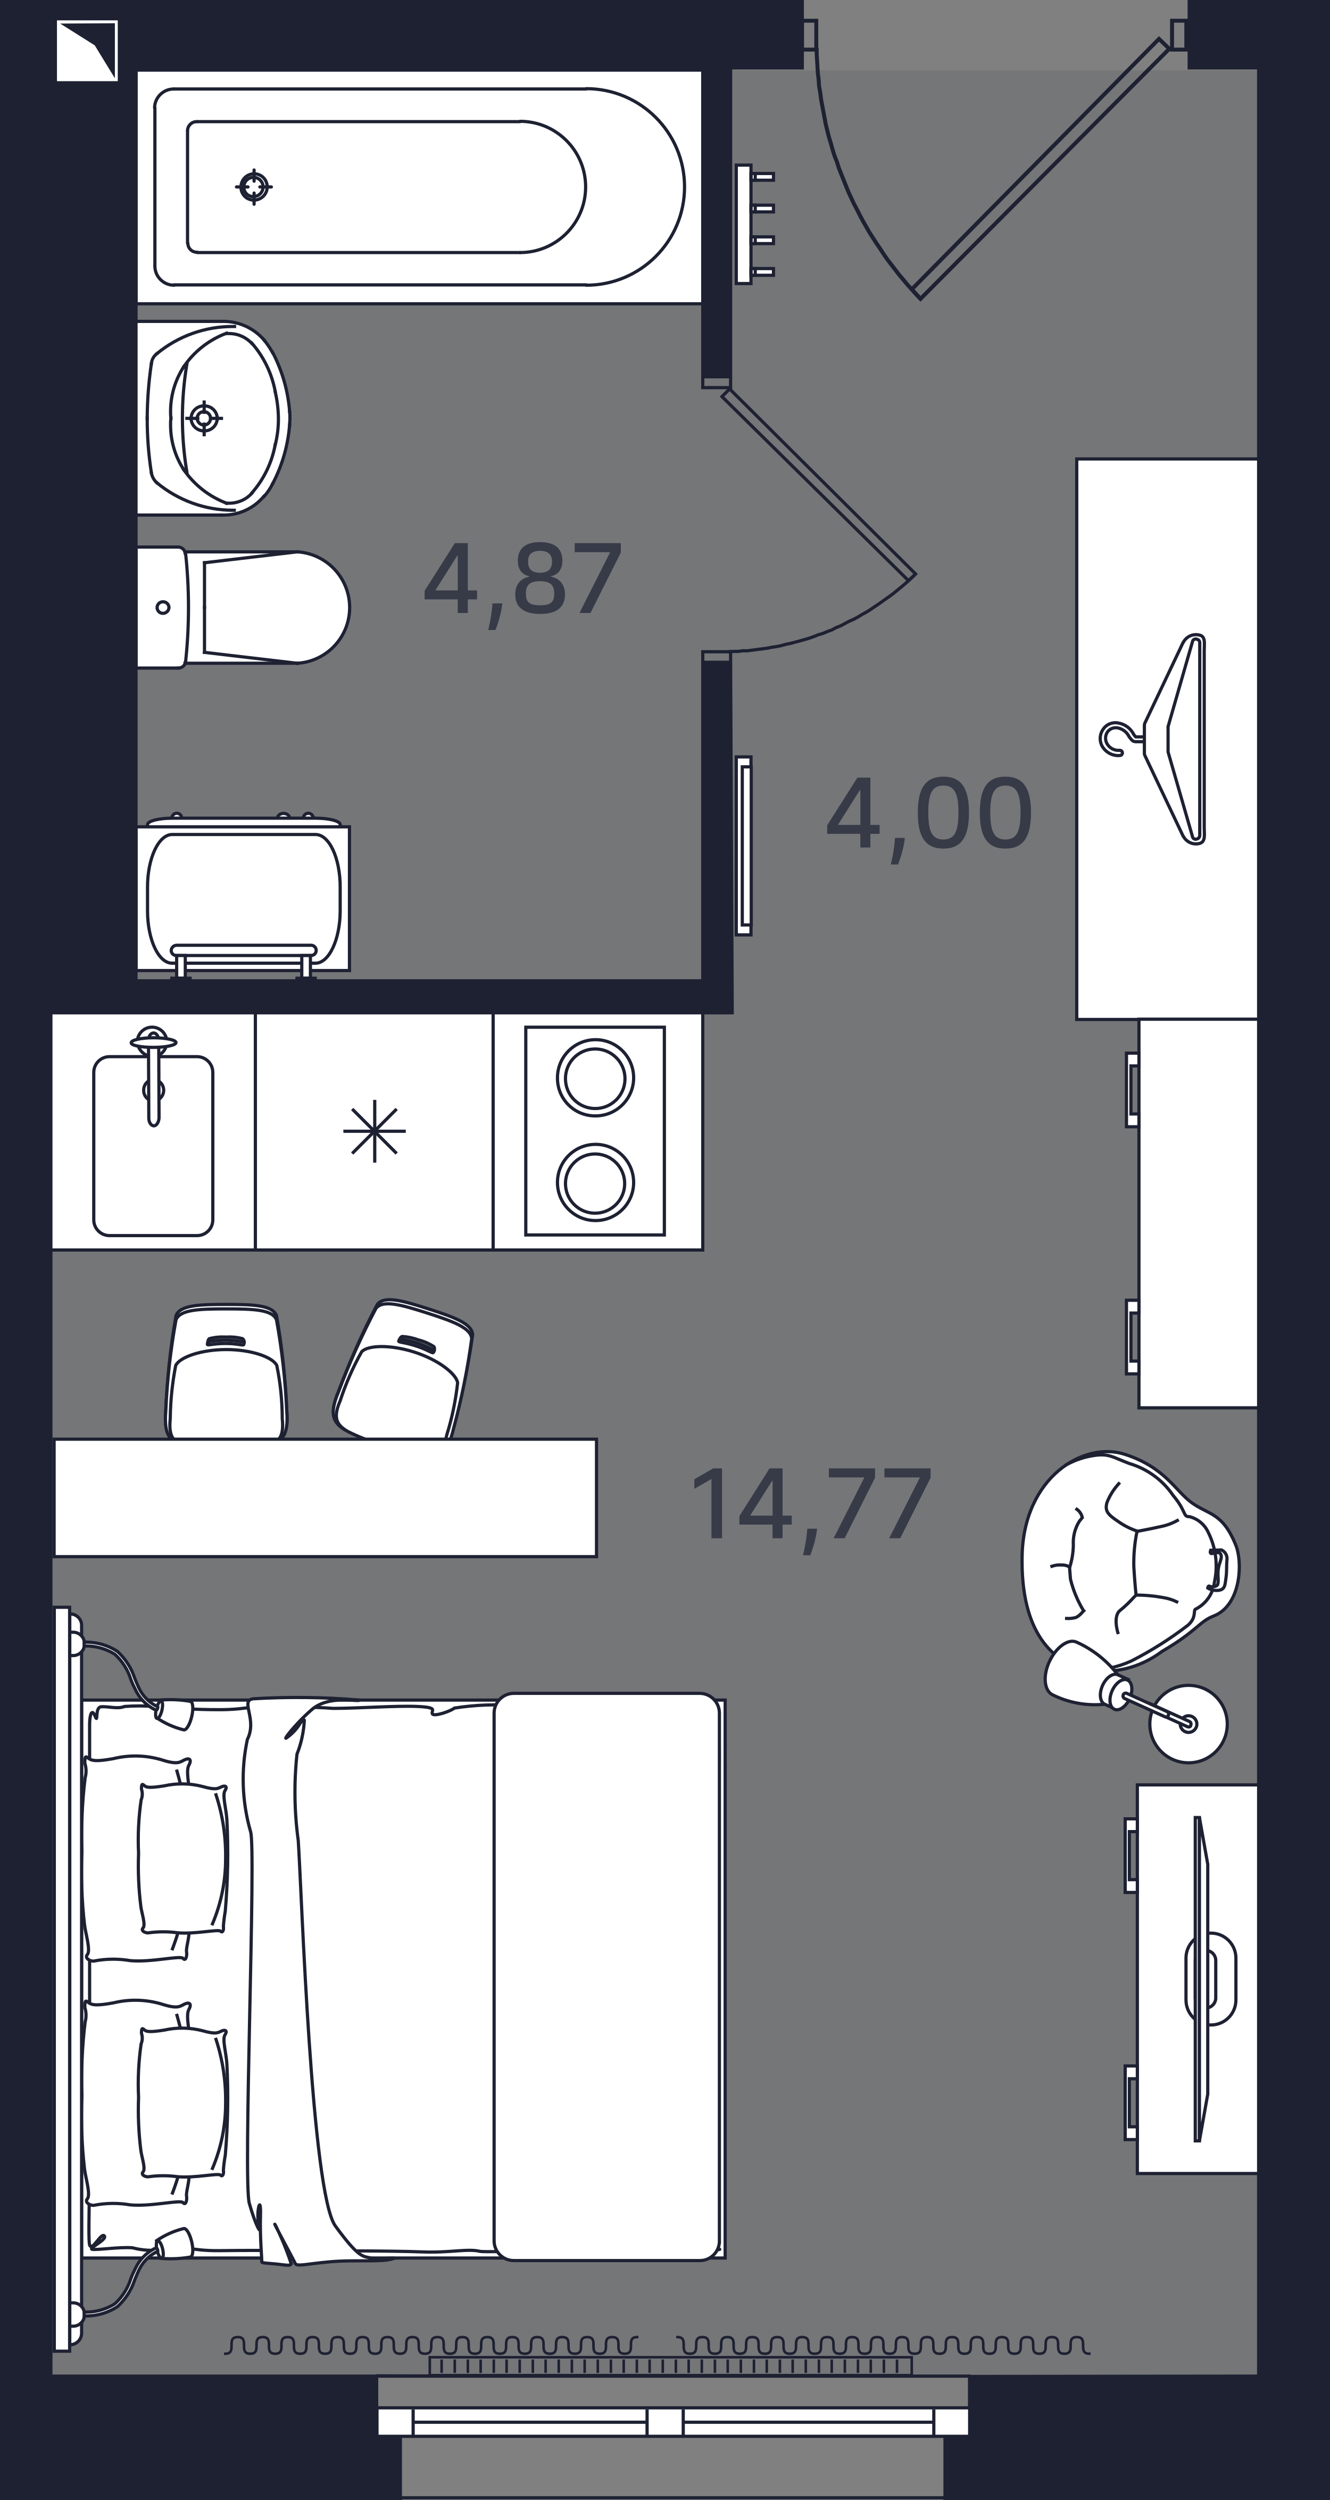 <?xml version="1.0" encoding="utf-8"?>
<!-- Generator: Adobe Illustrator 27.2.0, SVG Export Plug-In . SVG Version: 6.00 Build 0)  -->
<svg version="1.1" id="Layer_1" xmlns="http://www.w3.org/2000/svg" xmlns:xlink="http://www.w3.org/1999/xlink" x="0px" y="0px"
	 viewBox="0 0 41.56 78.1" style="enable-background:new 0 0 41.56 78.1;" xml:space="preserve">
<rect x="0" y="0" width="41.56" height="78.1" fill="#808080" stroke="none"/>
<symbol  id="Doors_2" viewBox="-4.9 -3.571 9.8 7.142">
	<g>
		<polygon style="fill:none;stroke:#1D2132;stroke-width:0.1;stroke-miterlimit:10;" points="-4.49,3.521 -4.49,2.791 -4.85,2.791 
			-4.85,3.521 		"/>
		<polygon style="fill:none;stroke:#1D2132;stroke-width:0.1;stroke-miterlimit:10;" points="4.49,3.521 4.49,2.791 4.85,2.791 
			4.85,3.521 		"/>
		<polyline style="fill:none;stroke:#1D2132;stroke-width:0.1;stroke-miterlimit:10;" points="1.86,-3.499 1.97,-3.379 2.08,-3.259 
			2.19,-3.139 2.29,-3.019 2.4,-2.889 2.5,-2.759 2.6,-2.629 2.7,-2.499 2.79,-2.369 2.88,-2.229 2.97,-2.099 3.06,-1.959 
			3.15,-1.819 3.23,-1.679 3.31,-1.539 3.39,-1.389 3.46,-1.249 3.54,-1.099 3.61,-0.949 3.68,-0.799 3.74,-0.649 3.8,-0.499 
			3.86,-0.349 3.92,-0.199 3.97,-0.039 4.03,0.111 4.08,0.271 4.12,0.421 4.17,0.581 4.21,0.741 4.25,0.901 4.28,1.061 4.31,1.221 
			4.34,1.381 4.37,1.541 4.39,1.701 4.42,1.871 4.43,2.031 4.45,2.191 4.46,2.351 4.47,2.521 4.48,2.681 4.48,2.841 		"/>
		<polygon style="fill:none;stroke:#1D2132;stroke-width:0.1;stroke-miterlimit:10;" points="-4.42,2.811 1.86,-3.499 2.08,-3.259 
			-4.16,3.061 		"/>
	</g>
</symbol>
<g id="Background">
	<rect x="1.53" y="2.2" style="fill:#1D2132;fill-opacity:0.1;" width="37.95" height="72"/>
</g>
<g id="Plumbing">
	<g>
		
			<line style="fill:none;stroke:#1D2132;stroke-width:0.1;stroke-linecap:round;stroke-linejoin:round;" x1="17.65" y1="7.2" x2="17.65" y2="7.2"/>
		<polyline style="fill:#FFFFFF;" points="4.25,2.19 4.25,9.49 21.96,9.49 21.96,2.19 4.25,2.19 		"/>
		
			<line style="fill:none;stroke:#1D2132;stroke-width:0.1;stroke-linecap:round;stroke-linejoin:round;" x1="4.84" y1="3.36" x2="4.84" y2="8.32"/>
		
			<line style="fill:none;stroke:#1D2132;stroke-width:0.1;stroke-linecap:round;stroke-linejoin:round;" x1="18.32" y1="2.78" x2="5.43" y2="2.78"/>
		
			<line style="fill:none;stroke:#1D2132;stroke-width:0.1;stroke-linecap:round;stroke-linejoin:round;" x1="18.32" y1="8.9" x2="5.43" y2="8.9"/>
		
			<line style="fill:none;stroke:#1D2132;stroke-width:0.1;stroke-linecap:round;stroke-linejoin:round;" x1="4.25" y1="2.19" x2="21.96" y2="2.19"/>
		
			<line style="fill:none;stroke:#1D2132;stroke-width:0.1;stroke-linecap:round;stroke-linejoin:round;" x1="4.25" y1="9.49" x2="21.96" y2="9.49"/>
		
			<line style="fill:none;stroke:#1D2132;stroke-width:0.1;stroke-linecap:round;stroke-linejoin:round;" x1="21.96" y1="2.19" x2="21.96" y2="9.49"/>
		
			<line style="fill:none;stroke:#1D2132;stroke-width:0.1;stroke-linecap:round;stroke-linejoin:round;" x1="4.25" y1="2.19" x2="4.25" y2="9.49"/>
		
			<line style="fill:none;stroke:#1D2132;stroke-width:0.1;stroke-linecap:round;stroke-linejoin:round;" x1="6.16" y1="7.89" x2="16.25" y2="7.89"/>
		
			<line style="fill:none;stroke:#1D2132;stroke-width:0.1;stroke-linecap:round;stroke-linejoin:round;" x1="5.86" y1="4.09" x2="5.86" y2="7.59"/>
		
			<line style="fill:none;stroke:#1D2132;stroke-width:0.1;stroke-linecap:round;stroke-linejoin:round;" x1="6.16" y1="3.8" x2="16.25" y2="3.8"/>
		
			<line style="fill:none;stroke:#1D2132;stroke-width:0.1;stroke-linecap:round;stroke-linejoin:round;" x1="7.94" y1="6.38" x2="7.94" y2="6.03"/>
		
			<line style="fill:none;stroke:#1D2132;stroke-width:0.1;stroke-linecap:round;stroke-linejoin:round;" x1="7.39" y1="5.84" x2="7.75" y2="5.84"/>
		
			<line style="fill:none;stroke:#1D2132;stroke-width:0.1;stroke-linecap:round;stroke-linejoin:round;" x1="7.94" y1="5.31" x2="7.94" y2="5.66"/>
		
			<line style="fill:none;stroke:#1D2132;stroke-width:0.1;stroke-linecap:round;stroke-linejoin:round;" x1="8.48" y1="5.84" x2="8.12" y2="5.84"/>
		<path style="fill:none;stroke:#1D2132;stroke-width:0.1;stroke-linecap:round;stroke-linejoin:round;" d="M18.32,2.77
			c1.696,0,3.07,1.374,3.071,3.069c0,1.696-1.374,3.07-3.069,3.071c0,0-0.001,0-0.001,0"/>
		<path style="fill:none;stroke:#1D2132;stroke-width:0.1;stroke-linecap:round;stroke-linejoin:round;" d="M4.83,3.37
			c0.005-0.327,0.272-0.59,0.6-0.59"/>
		<path style="fill:none;stroke:#1D2132;stroke-width:0.1;stroke-linecap:round;stroke-linejoin:round;" d="M5.44,8.91
			c-0.328,0-0.595-0.263-0.6-0.59"/>
		<path style="fill:none;stroke:#1D2132;stroke-width:0.1;stroke-linecap:round;stroke-linejoin:round;" d="M7.62,5.84
			c-0.006,0.159,0.118,0.294,0.278,0.3c0.007,0,0.015,0,0.022,0c0.166,0,0.3-0.134,0.3-0.3s-0.134-0.3-0.3-0.3
			C7.754,5.54,7.62,5.674,7.62,5.84"/>
		<path style="fill:none;stroke:#1D2132;stroke-width:0.1;stroke-linecap:round;stroke-linejoin:round;" d="M16.25,3.79
			c1.132,0,2.05,0.918,2.05,2.05s-0.918,2.05-2.05,2.05c0,0,0,0,0,0"/>
		<path style="fill:none;stroke:#1D2132;stroke-width:0.1;stroke-linecap:round;stroke-linejoin:round;" d="M6.16,7.88
			C6.004,7.884,5.875,7.762,5.87,7.606c0-0.002,0-0.004,0-0.006"/>
		<path style="fill:none;stroke:#1D2132;stroke-width:0.1;stroke-linecap:round;stroke-linejoin:round;" d="M5.86,4.08
			C5.864,3.923,5.993,3.799,6.15,3.8"/>
		<path style="fill:none;stroke:#1D2132;stroke-width:0.1;stroke-linecap:round;stroke-linejoin:round;" d="M7.53,5.84
			C7.524,6.061,7.699,6.244,7.92,6.25c0.007,0,0.014,0,0.02,0c0.226-0.001,0.409-0.184,0.41-0.41
			c0.002-0.224-0.178-0.408-0.402-0.41c-0.003,0-0.005,0-0.008,0C7.714,5.431,7.531,5.614,7.53,5.84"/>
	</g>
	<g>
		<polyline style="fill:#FFFFFF;" points="6.91,16.09 7.01,16.09 7.1,16.09 7.29,16.06 7.48,16.02 7.65,15.95 7.82,15.87 
			7.98,15.77 8.12,15.65 8.25,15.51 8.39,15.32 8.52,15.11 8.63,14.9 8.72,14.67 8.82,14.42 8.88,14.22 8.94,13.99 8.99,13.75 
			9.02,13.51 9.05,13.28 9.06,13.06 9.05,12.85 9.02,12.62 8.99,12.38 8.94,12.14 8.88,11.91 8.8,11.67 8.72,11.46 8.63,11.23 
			8.52,11.02 8.39,10.81 8.25,10.62 8.12,10.48 7.98,10.36 7.82,10.26 7.65,10.18 7.48,10.11 7.29,10.07 7.1,10.04 6.91,10.04 
			4.22,10.04 4.22,16.09 6.91,16.09 		"/>
		
			<line style="fill:none;stroke:#1D2132;stroke-width:0.1;stroke-linecap:square;stroke-miterlimit:10;" x1="4.22" y1="10.04" x2="4.22" y2="16.09"/>
		
			<line style="fill:none;stroke:#1D2132;stroke-width:0.1;stroke-linecap:square;stroke-miterlimit:10;" x1="6.91" y1="10.04" x2="4.22" y2="10.04"/>
		
			<line style="fill:none;stroke:#1D2132;stroke-width:0.1;stroke-linecap:square;stroke-miterlimit:10;" x1="6.91" y1="16.09" x2="4.22" y2="16.09"/>
		
			<line style="fill:none;stroke:#1D2132;stroke-width:0.1;stroke-linecap:square;stroke-miterlimit:10;" x1="4.22" y1="14.02" x2="4.22" y2="12.11"/>
		
			<line style="fill:none;stroke:#1D2132;stroke-width:0.1;stroke-linecap:square;stroke-miterlimit:10;" x1="6.38" y1="12.88" x2="6.38" y2="12.56"/>
		
			<line style="fill:none;stroke:#1D2132;stroke-width:0.1;stroke-linecap:square;stroke-miterlimit:10;" x1="6.18" y1="13.07" x2="5.84" y2="13.07"/>
		
			<line style="fill:none;stroke:#1D2132;stroke-width:0.1;stroke-linecap:square;stroke-miterlimit:10;" x1="6.38" y1="13.58" x2="6.38" y2="13.25"/>
		
			<line style="fill:none;stroke:#1D2132;stroke-width:0.1;stroke-linecap:square;stroke-miterlimit:10;" x1="6.92" y1="13.07" x2="6.58" y2="13.07"/>
		<path style="fill:none;stroke:#1D2132;stroke-width:0.1;stroke-linecap:square;stroke-miterlimit:10;" d="M7.08,15.72
			c-0.543-0.205-1.011-0.572-1.34-1.05"/>
		<path style="fill:none;stroke:#1D2132;stroke-width:0.1;stroke-linecap:square;stroke-miterlimit:10;" d="M5.74,14.67
			c-0.268-0.414-0.41-0.897-0.41-1.39c-0.002-0.073,0.001-0.147,0.01-0.22"/>
		<path style="fill:none;stroke:#1D2132;stroke-width:0.1;stroke-linecap:square;stroke-miterlimit:10;" d="M5.74,11.46
			c0.326-0.481,0.795-0.848,1.34-1.05"/>
		<path style="fill:none;stroke:#1D2132;stroke-width:0.1;stroke-linecap:square;stroke-miterlimit:10;" d="M5.34,13.07
			c-0.008-0.073-0.011-0.147-0.01-0.22c0-0.493,0.142-0.976,0.41-1.39"/>
		<path style="fill:none;stroke:#1D2132;stroke-width:0.1;stroke-linecap:square;stroke-miterlimit:10;" d="M9.05,13.27
			C9,13.913,8.82,14.539,8.52,15.11"/>
		<path style="fill:none;stroke:#1D2132;stroke-width:0.1;stroke-linecap:square;stroke-miterlimit:10;" d="M6.92,10.04h0.07
			c0.484,0.002,0.944,0.213,1.26,0.58"/>
		<path style="fill:none;stroke:#1D2132;stroke-width:0.1;stroke-linecap:square;stroke-miterlimit:10;" d="M9.05,12.86
			c0.008,0.07,0.012,0.14,0.01,0.21c0,0.07-0.01,0.14-0.01,0.21"/>
		<path style="fill:none;stroke:#1D2132;stroke-width:0.1;stroke-linecap:square;stroke-miterlimit:10;" d="M5.84,14.75
			c-0.187-1.119-0.187-2.261,0-3.38"/>
		<path style="fill:none;stroke:#1D2132;stroke-width:0.1;stroke-linecap:square;stroke-miterlimit:10;" d="M4.6,13.07
			c0.003-0.572,0.046-1.144,0.13-1.71"/>
		<path style="fill:none;stroke:#1D2132;stroke-width:0.1;stroke-linecap:square;stroke-miterlimit:10;" d="M4.9,11.05
			c0.669-0.553,1.512-0.854,2.38-0.85h0.05"/>
		<path style="fill:none;stroke:#1D2132;stroke-width:0.1;stroke-linecap:square;stroke-miterlimit:10;" d="M4.73,11.36
			c0.011-0.122,0.073-0.235,0.17-0.31"/>
		<path style="fill:none;stroke:#1D2132;stroke-width:0.1;stroke-linecap:square;stroke-miterlimit:10;" d="M7.32,15.94H7.28
			c-0.869-0.001-1.711-0.305-2.38-0.86"/>
		<path style="fill:none;stroke:#1D2132;stroke-width:0.1;stroke-linecap:square;stroke-miterlimit:10;" d="M4.73,14.77
			c-0.088-0.566-0.131-1.137-0.13-1.71"/>
		<path style="fill:none;stroke:#1D2132;stroke-width:0.1;stroke-linecap:square;stroke-miterlimit:10;" d="M4.9,15.08
			c-0.09-0.081-0.15-0.19-0.17-0.31"/>
		<path style="fill:none;stroke:#1D2132;stroke-width:0.1;stroke-linecap:square;stroke-miterlimit:10;" d="M8.24,15.51
			c-0.312,0.372-0.774,0.585-1.26,0.58H6.91"/>
		<path style="fill:none;stroke:#1D2132;stroke-width:0.1;stroke-linecap:square;stroke-miterlimit:10;" d="M8.52,15.11
			c-0.071,0.145-0.162,0.28-0.27,0.4"/>
		<path style="fill:none;stroke:#1D2132;stroke-width:0.1;stroke-linecap:square;stroke-miterlimit:10;" d="M8.25,10.62
			c0.101,0.125,0.192,0.259,0.27,0.4"/>
		<path style="fill:none;stroke:#1D2132;stroke-width:0.1;stroke-linecap:square;stroke-miterlimit:10;" d="M8.52,11.01
			c0.298,0.572,0.479,1.197,0.53,1.84"/>
		<path style="fill:none;stroke:#1D2132;stroke-width:0.1;stroke-linecap:square;stroke-miterlimit:10;" d="M8.6,12.24
			c0.063,0.272,0.097,0.551,0.1,0.83c0.002,0.28-0.032,0.559-0.1,0.83"/>
		<path style="fill:none;stroke:#1D2132;stroke-width:0.1;stroke-linecap:square;stroke-miterlimit:10;" d="M7.87,15.41
			c-0.185,0.201-0.447,0.314-0.72,0.31H7.08"/>
		<path style="fill:none;stroke:#1D2132;stroke-width:0.1;stroke-linecap:square;stroke-miterlimit:10;" d="M8.6,13.89
			c-0.102,0.56-0.354,1.082-0.73,1.51"/>
		<path style="fill:none;stroke:#1D2132;stroke-width:0.1;stroke-linecap:square;stroke-miterlimit:10;" d="M7.08,10.42h0.07
			c0.273-0.002,0.534,0.11,0.72,0.31"/>
		<path style="fill:none;stroke:#1D2132;stroke-width:0.1;stroke-linecap:square;stroke-miterlimit:10;" d="M7.87,10.72
			c0.374,0.429,0.626,0.95,0.73,1.51"/>
		<path style="fill:none;stroke:#1D2132;stroke-width:0.1;stroke-linecap:square;stroke-miterlimit:10;" d="M5.97,13.07
			c0.005,0.221,0.189,0.395,0.41,0.39c0,0,0,0,0,0c0.221,0.006,0.404-0.169,0.41-0.39c0,0,0,0,0,0
			c-0.005-0.221-0.189-0.395-0.41-0.39c0,0,0,0,0,0C6.159,12.674,5.976,12.849,5.97,13.07C5.97,13.07,5.97,13.07,5.97,13.07"/>
		<path style="fill:none;stroke:#1D2132;stroke-width:0.1;stroke-linecap:square;stroke-miterlimit:10;" d="M6.16,13.07
			c0.005,0.118,0.102,0.21,0.22,0.21c0.116-0.006,0.205-0.104,0.2-0.22s-0.104-0.205-0.22-0.2C6.248,12.866,6.16,12.958,6.16,13.07"
			/>
	</g>
	<g>
		<polygon style="fill:#FFFFFF;" points="4.25,17.09 5.57,17.09 5.59,17.09 5.61,17.1 5.63,17.1 5.64,17.1 5.66,17.11 5.68,17.12 
			5.69,17.12 5.71,17.13 5.71,17.14 5.73,17.16 5.74,17.17 5.75,17.18 5.75,17.2 5.77,17.21 5.78,17.23 5.78,17.24 9.3,17.24 
			9.38,17.24 9.46,17.25 9.55,17.26 9.63,17.28 9.71,17.3 9.79,17.33 9.86,17.36 9.95,17.39 10.03,17.43 10.1,17.47 10.17,17.51 
			10.24,17.56 10.29,17.62 10.36,17.67 10.43,17.73 10.47,17.79 10.53,17.85 10.57,17.92 10.63,17.99 10.67,18.06 10.71,18.13 
			10.75,18.2 10.78,18.27 10.81,18.35 10.83,18.42 10.86,18.5 10.88,18.58 10.89,18.66 10.89,18.74 10.9,18.82 10.92,18.9 
			10.92,18.98 10.92,19.06 10.9,19.14 10.89,19.22 10.89,19.3 10.88,19.38 10.86,19.46 10.83,19.54 10.81,19.61 10.78,19.69 
			10.75,19.76 10.71,19.84 10.67,19.91 10.63,19.98 10.57,20.04 10.53,20.11 10.47,20.17 10.43,20.23 10.36,20.29 10.29,20.35 
			10.24,20.4 10.17,20.45 10.1,20.49 10.03,20.53 9.95,20.57 9.86,20.61 9.79,20.64 9.71,20.66 9.63,20.68 9.55,20.7 9.46,20.71 
			9.38,20.72 9.3,20.72 5.78,20.72 5.78,20.74 5.77,20.75 5.75,20.77 5.75,20.78 5.74,20.79 5.73,20.81 5.71,20.82 5.71,20.83 
			5.69,20.84 5.68,20.85 5.66,20.85 5.64,20.86 5.63,20.86 5.61,20.87 5.59,20.87 5.57,20.87 4.25,20.87 4.25,18.98 		"/>
		
			<line style="fill:none;stroke:#1D2132;stroke-width:0.1;stroke-linecap:square;stroke-miterlimit:10;" x1="9.3" y1="20.72" x2="5.78" y2="20.72"/>
		
			<line style="fill:none;stroke:#1D2132;stroke-width:0.1;stroke-linecap:square;stroke-miterlimit:10;" x1="4.25" y1="17.09" x2="4.25" y2="20.87"/>
		
			<line style="fill:none;stroke:#1D2132;stroke-width:0.1;stroke-linecap:square;stroke-miterlimit:10;" x1="5.57" y1="20.87" x2="4.25" y2="20.87"/>
		
			<line style="fill:none;stroke:#1D2132;stroke-width:0.1;stroke-linecap:square;stroke-miterlimit:10;" x1="6.39" y1="17.58" x2="6.39" y2="18.98"/>
		
			<line style="fill:none;stroke:#1D2132;stroke-width:0.1;stroke-linecap:square;stroke-miterlimit:10;" x1="6.39" y1="20.38" x2="9.28" y2="20.72"/>
		
			<line style="fill:none;stroke:#1D2132;stroke-width:0.1;stroke-linecap:square;stroke-miterlimit:10;" x1="6.39" y1="20.38" x2="6.39" y2="18.98"/>
		
			<line style="fill:none;stroke:#1D2132;stroke-width:0.1;stroke-linecap:square;stroke-miterlimit:10;" x1="6.39" y1="17.58" x2="9.28" y2="17.24"/>
		
			<line style="fill:none;stroke:#1D2132;stroke-width:0.1;stroke-linecap:square;stroke-miterlimit:10;" x1="9.3" y1="17.24" x2="5.78" y2="17.24"/>
		
			<line style="fill:none;stroke:#1D2132;stroke-width:0.1;stroke-linecap:square;stroke-miterlimit:10;" x1="5.57" y1="17.09" x2="4.25" y2="17.09"/>
		<path style="fill:none;stroke:#1D2132;stroke-width:0.1;stroke-linecap:square;stroke-miterlimit:10;" d="M5.8,20.67
			c0.06-0.561,0.09-1.125,0.09-1.69c0-0.565-0.03-1.129-0.09-1.69"/>
		<path style="fill:none;stroke:#1D2132;stroke-width:0.1;stroke-linecap:square;stroke-miterlimit:10;" d="M5.58,20.87
			c0.113-0.002,0.207-0.088,0.22-0.2"/>
		<path style="fill:none;stroke:#1D2132;stroke-width:0.1;stroke-linecap:square;stroke-miterlimit:10;" d="M9.3,20.72
			c0.961-0.065,1.687-0.897,1.622-1.858c-0.059-0.87-0.752-1.563-1.622-1.622"/>
		<path style="fill:none;stroke:#1D2132;stroke-width:0.1;stroke-linecap:square;stroke-miterlimit:10;" d="M5.79,17.29
			c-0.013-0.112-0.107-0.198-0.22-0.2"/>
		<path style="fill:none;stroke:#1D2132;stroke-width:0.1;stroke-linecap:square;stroke-miterlimit:10;" d="M4.91,18.98
			c-0.001-0.099,0.079-0.179,0.178-0.18c0.001,0,0.001,0,0.002,0c0.1-0.004,0.185,0.073,0.19,0.174c0,0.002,0,0.004,0,0.006
			c-0.004,0.101-0.088,0.181-0.19,0.18c-0.099,0.001-0.179-0.079-0.18-0.178C4.91,18.981,4.91,18.981,4.91,18.98"/>
	</g>
	<g>
		<g>
			<path style="fill:#FFFFFF;stroke:#1D2132;stroke-width:0.1;stroke-linecap:square;stroke-miterlimit:10;" d="M9.67,25.71
				c0.083-0.02,0.134-0.103,0.114-0.186c-0.02-0.083-0.103-0.134-0.186-0.114C9.529,25.427,9.48,25.489,9.48,25.56
				C9.48,25.65,9.56,25.71,9.67,25.71z"/>
			
				<ellipse style="fill:#FFFFFF;stroke:#1D2132;stroke-width:0.1;stroke-linecap:square;stroke-miterlimit:10;" cx="8.86" cy="25.56" rx="0.19" ry="0.15"/>
			<path style="fill:#FFFFFF;stroke:#1D2132;stroke-width:0.1;stroke-linecap:square;stroke-miterlimit:10;" d="M5.56,25.71
				c0.083-0.02,0.134-0.103,0.114-0.186c-0.02-0.083-0.103-0.134-0.186-0.114C5.419,25.427,5.37,25.489,5.37,25.56
				C5.37,25.65,5.45,25.71,5.56,25.71z"/>
			<path style="fill:#FFFFFF;stroke:#1D2132;stroke-width:0.1;stroke-linecap:square;stroke-miterlimit:10;" d="M9.86,25.56
				c0.43,0,0.77,0.09,0.77,0.2v0.51c0,0.11-0.35,0.2-0.77,0.2H5.38c-0.43,0-0.77-0.09-0.77-0.2v-0.51c0-0.11,0.35-0.2,0.77-0.2H9.86
				z"/>
			
				<rect x="4.25" y="25.83" style="fill:#FFFFFF;stroke:#1D2132;stroke-width:0.1;stroke-linecap:square;stroke-miterlimit:10;" width="6.67" height="4.49"/>
			<path style="fill:#FFFFFF;stroke:#1D2132;stroke-width:0.1;stroke-linecap:square;stroke-miterlimit:10;" d="M9.86,26.07
				c0.43,0,0.77,0.74,0.77,1.64v0.74c0,0.9-0.35,1.64-0.77,1.64H5.38c-0.43,0-0.77-0.74-0.77-1.64v-0.74c0-0.91,0.35-1.64,0.77-1.64
				H9.86z"/>
		</g>
		<g>
			<path style="fill:#FFFFFF;stroke:#1D2132;stroke-width:0.1;stroke-linecap:square;stroke-miterlimit:10;" d="M5.35,29.69
				L5.35,29.69c-0.001,0.087,0.069,0.159,0.156,0.16c0.001,0,0.003,0,0.004,0h4.21c0.087,0.001,0.159-0.069,0.16-0.156
				c0-0.001,0-0.003,0-0.004l0,0c0.001-0.087-0.069-0.159-0.156-0.16c-0.001,0-0.003,0-0.004,0h-4.2
				C5.43,29.531,5.357,29.601,5.35,29.69z"/>
			<g>
				
					<rect x="9.43" y="29.85" style="fill:#FFFFFF;stroke:#1D2132;stroke-width:0.1;stroke-linecap:square;stroke-miterlimit:10;" width="0.27" height="0.71"/>
				
					<rect x="5.52" y="29.85" style="fill:#FFFFFF;stroke:#1D2132;stroke-width:0.1;stroke-linecap:square;stroke-miterlimit:10;" width="0.27" height="0.71"/>
			</g>
			<g>
				
					<rect x="9.28" y="30.56" style="fill:#FFFFFF;stroke:#1D2132;stroke-width:0.1;stroke-linecap:square;stroke-miterlimit:10;" width="0.57" height="0.14"/>
				
					<rect x="5.37" y="30.56" style="fill:#FFFFFF;stroke:#1D2132;stroke-width:0.1;stroke-linecap:square;stroke-miterlimit:10;" width="0.57" height="0.14"/>
			</g>
		</g>
	</g>
</g>
<g id="Furniture">
	<g>
		
			<rect x="1.53" y="31.62" style="fill:#FFFFFF;stroke:#1D2132;stroke-width:0.1;stroke-linecap:square;stroke-miterlimit:22.926;" width="7.43" height="7.43"/>
		
			<rect x="7.98" y="31.62" style="fill:#FFFFFF;stroke:#1D2132;stroke-width:0.1;stroke-linecap:square;stroke-miterlimit:22.926;" width="7.43" height="7.43"/>
		
			<rect x="15.41" y="31.62" style="fill:#FFFFFF;stroke:#1D2132;stroke-width:0.1;stroke-linecap:square;stroke-miterlimit:22.926;" width="6.55" height="7.43"/>
		<g>
			
				<line style="fill:none;stroke:#1D2132;stroke-width:0.1;stroke-linecap:square;stroke-miterlimit:22.926;" x1="11.71" y1="34.41" x2="11.71" y2="36.27"/>
			
				<line style="fill:none;stroke:#1D2132;stroke-width:0.1;stroke-linecap:square;stroke-miterlimit:22.926;" x1="12.36" y1="34.68" x2="11.04" y2="36"/>
			
				<line style="fill:none;stroke:#1D2132;stroke-width:0.1;stroke-linecap:square;stroke-miterlimit:22.926;" x1="12.63" y1="35.34" x2="10.78" y2="35.34"/>
			
				<line style="fill:none;stroke:#1D2132;stroke-width:0.1;stroke-linecap:square;stroke-miterlimit:22.926;" x1="12.36" y1="36" x2="11.04" y2="34.68"/>
		</g>
		<g>
			
				<rect x="16.43" y="32.09" style="fill:#FFFFFF;stroke:#1D2132;stroke-width:0.1;stroke-linecap:square;stroke-miterlimit:22.926;" width="4.33" height="6.49"/>
			<g>
				<path style="fill:#FFFFFF;stroke:#1D2132;stroke-width:0.1;stroke-linecap:square;stroke-miterlimit:22.926;" d="M17.42,36.97
					c-0.017-0.657,0.503-1.203,1.16-1.22c0.657-0.017,1.203,0.503,1.22,1.16c0.017,0.657-0.503,1.203-1.16,1.22
					c-0.01,0-0.02,0-0.03,0C17.964,38.132,17.435,37.616,17.42,36.97"/>
				<path style="fill:#FFFFFF;stroke:#1D2132;stroke-width:0.1;stroke-linecap:square;stroke-miterlimit:22.926;" d="M17.42,33.7
					c-0.017-0.657,0.503-1.203,1.16-1.22c0.657-0.017,1.203,0.503,1.22,1.16c0.017,0.657-0.503,1.203-1.16,1.22
					c-0.01,0-0.02,0-0.03,0c-0.648,0.009-1.181-0.509-1.19-1.158C17.42,33.701,17.42,33.701,17.42,33.7"/>
				<path style="fill:#FFFFFF;stroke:#1D2132;stroke-width:0.1;stroke-linecap:square;stroke-miterlimit:22.926;" d="M17.67,36.97
					c0.003-0.511,0.419-0.923,0.93-0.92c0.007,0,0.014,0,0.02,0c0.511,0.014,0.913,0.439,0.9,0.95
					c-0.014,0.511-0.439,0.913-0.95,0.9C18.067,37.886,17.667,37.473,17.67,36.97"/>
				<path style="fill:#FFFFFF;stroke:#1D2132;stroke-width:0.1;stroke-linecap:square;stroke-miterlimit:22.926;" d="M17.67,33.7
					c-0.005-0.509,0.403-0.925,0.911-0.93c0.013,0,0.026,0,0.039,0c0.514,0.011,0.921,0.436,0.91,0.95
					c-0.011,0.514-0.436,0.921-0.95,0.91C18.074,34.619,17.67,34.206,17.67,33.7"/>
			</g>
		</g>
		<g>
			<path style="fill:#FFFFFF;stroke:#1D2132;stroke-width:0.1;stroke-linecap:square;stroke-miterlimit:22.926;" d="M6.16,33.01
				H3.42c-0.27,0.001-0.489,0.22-0.49,0.49v4.61c0.001,0.27,0.22,0.489,0.49,0.49h2.74c0.27-0.001,0.489-0.22,0.49-0.49V33.5
				C6.649,33.23,6.43,33.011,6.16,33.01z"/>
			<g>
				<path style="fill:#FFFFFF;stroke:#1D2132;stroke-width:0.1;stroke-linecap:square;stroke-miterlimit:22.926;" d="M4.49,34.06
					c-0.005,0.178,0.132,0.328,0.31,0.34c0.188-0.014,0.328-0.178,0.314-0.366C5.101,33.866,4.968,33.733,4.8,33.72
					C4.622,33.732,4.485,33.882,4.49,34.06z"/>
				<g>
					<path style="fill:#FFFFFF;stroke:#1D2132;stroke-width:0.1;stroke-linecap:square;stroke-miterlimit:22.926;" d="M4.29,32.54
						c0.016,0.268,0.241,0.476,0.51,0.47c0.254-0.027,0.438-0.254,0.411-0.508c-0.027-0.254-0.254-0.438-0.508-0.411
						C4.473,32.115,4.295,32.308,4.29,32.54z"/>
					<path style="fill:#FFFFFF;stroke:#1D2132;stroke-width:0.1;stroke-linecap:square;stroke-miterlimit:22.926;" d="M4.81,35.17
						c0.08,0,0.15-0.11,0.16-0.24l-0.01-2.42c0-0.13-0.07-0.24-0.16-0.24l0,0c-0.09,0-0.16,0.1-0.16,0.24l0.01,2.42
						C4.65,35.06,4.72,35.17,4.81,35.17z"/>
					<path style="fill:#FFFFFF;stroke:#1D2132;stroke-width:0.1;stroke-linecap:square;stroke-miterlimit:22.926;" d="M4.1,32.58
						c0,0.08,0.31,0.14,0.7,0.14s0.7-0.07,0.7-0.15s-0.31-0.15-0.7-0.15S4.09,32.49,4.1,32.58z"/>
				</g>
			</g>
		</g>
	</g>
	<g>
		
			<rect x="33.646" y="14.338" style="fill:#FFFFFF;stroke:#1D2132;stroke-width:0.1;stroke-linecap:square;stroke-miterlimit:10;" width="5.78" height="17.51"/>
		<g>
			<path style="fill:#FFFFFF;stroke:#1D2132;stroke-width:0.1;stroke-linecap:square;stroke-miterlimit:10;" d="M35.83,23.09
				c0.001,0.044-0.034,0.079-0.078,0.08c-0.001,0-0.001,0-0.002,0h-0.27c-0.09,0-0.14-0.08-0.2-0.16
				c-0.068-0.139-0.198-0.239-0.35-0.27c-0.121-0.024-0.245,0.022-0.32,0.12c-0.077,0.109-0.084,0.253-0.02,0.37
				c0.08,0.143,0.237,0.225,0.4,0.21c0.045-0.001,0.082,0.034,0.083,0.079c0.001,0.039-0.025,0.073-0.063,0.081
				c-0.231,0.027-0.455-0.088-0.57-0.29c-0.094-0.172-0.078-0.383,0.04-0.54c0.108-0.153,0.298-0.224,0.48-0.18
				c0.197,0.037,0.366,0.163,0.46,0.34c0.018,0.034,0.042,0.064,0.07,0.09h0.27C35.79,23,35.83,23.04,35.83,23.09z"/>
			<path style="fill:#FFFFFF;stroke:#1D2132;stroke-width:0.1;stroke-linecap:square;stroke-miterlimit:10;" d="M37.63,20.32v5.54
				c0,0.21,0.05,0.44-0.15,0.49c-0.197,0.05-0.403-0.041-0.5-0.22c0-0.006-0.004-0.01-0.01-0.01l-1.2-2.53
				c-0.009-0.022-0.012-0.046-0.01-0.07v-0.85c-0.001-0.024,0.003-0.047,0.01-0.07l1.2-2.53c0-0.006,0.004-0.01,0.01-0.01
				c0.097-0.179,0.303-0.27,0.5-0.22C37.68,19.88,37.63,20.11,37.63,20.32z M37.27,26.16c0.023,0.049,0.08,0.071,0.13,0.05
				c0.051-0.013,0.088-0.057,0.09-0.11v-6.02c0.001-0.054-0.037-0.101-0.09-0.11c-0.05-0.021-0.107,0.001-0.13,0.05L36.5,22.7v0.79
				L37.27,26.16z"/>
		</g>
	</g>
	<g>
		
			<rect x="35.59" y="31.84" style="fill:#FFFFFF;stroke:#1D2132;stroke-width:0.1;stroke-linecap:square;stroke-miterlimit:10;" width="3.84" height="12.14"/>
		<g>
			<polygon style="fill:#FFFFFF;stroke:#1D2132;stroke-width:0.1;stroke-linecap:square;stroke-miterlimit:10;" points="35.59,33.3 
				35.59,32.9 35.2,32.9 35.2,35.2 35.59,35.2 35.59,34.8 35.34,34.8 35.34,33.3 			"/>
			<polygon style="fill:#FFFFFF;stroke:#1D2132;stroke-width:0.1;stroke-linecap:square;stroke-miterlimit:10;" points="
				35.59,41.02 35.59,40.62 35.2,40.62 35.2,42.92 35.59,42.92 35.59,42.52 35.34,42.52 35.34,41.02 			"/>
		</g>
	</g>
	<g>
		<g>
			
				<rect x="35.54" y="55.76" style="fill:#FFFFFF;stroke:#1D2132;stroke-width:0.1;stroke-linecap:square;stroke-miterlimit:10;" width="3.84" height="12.14"/>
			<g>
				<polygon style="fill:#FFFFFF;stroke:#1D2132;stroke-width:0.1;stroke-linecap:square;stroke-miterlimit:10;" points="
					35.54,57.22 35.54,56.82 35.16,56.82 35.16,59.12 35.54,59.12 35.54,58.72 35.29,58.72 35.29,57.22 				"/>
				<polygon style="fill:#FFFFFF;stroke:#1D2132;stroke-width:0.1;stroke-linecap:square;stroke-miterlimit:10;" points="
					35.54,64.94 35.54,64.54 35.16,64.54 35.16,66.84 35.54,66.84 35.54,66.44 35.29,66.44 35.29,64.94 				"/>
			</g>
		</g>
		<g>
			<path style="fill:#FFFFFF;stroke:#1D2132;stroke-width:0.1;stroke-linecap:square;stroke-miterlimit:10;" d="M37.84,63.26
				L37.84,63.26c-0.431-0.001-0.779-0.349-0.78-0.78v-1.31c0.001-0.431,0.349-0.779,0.78-0.78l0,0
				c0.431,0.001,0.779,0.349,0.78,0.78v1.31C38.619,62.911,38.271,63.259,37.84,63.26z"/>
			<path style="fill:#FFFFFF;stroke:#1D2132;stroke-width:0.1;stroke-linecap:square;stroke-miterlimit:10;" d="M37.67,62.73
				L37.67,62.73c-0.175,0.002-0.318-0.137-0.32-0.312c0-0.003,0-0.005,0-0.008v-1.16c-0.002-0.175,0.137-0.318,0.312-0.32
				c0.003,0,0.005,0,0.008,0l0,0c0.175-0.002,0.318,0.137,0.32,0.312c0,0.003,0,0.005,0,0.008v1.16
				c0.002,0.175-0.137,0.318-0.312,0.32C37.675,62.73,37.673,62.73,37.67,62.73z"/>
			
				<rect x="37.35" y="56.78" style="fill:#FFFFFF;stroke:#1D2132;stroke-width:0.1;stroke-linecap:square;stroke-miterlimit:10;" width="0.13" height="10.1"/>
			<polygon style="fill:#FFFFFF;stroke:#1D2132;stroke-width:0.1;stroke-linecap:square;stroke-miterlimit:10;" points="
				37.74,65.42 37.48,66.88 37.48,56.78 37.74,58.24 			"/>
		</g>
	</g>
	<g>
		<g>
			<path style="fill:#FFFFFF;stroke:#1D2132;stroke-width:0.1;stroke-linecap:square;stroke-miterlimit:10;" d="M8.4,45.13
				c-0.439,0.079-0.885,0.106-1.33,0.08c-0.445,0.021-0.891-0.006-1.33-0.08c-0.44-0.1-0.62-0.33-0.56-1.08
				c0.042-0.989,0.149-1.975,0.32-2.95c0.13-0.33,0.72-0.35,1.57-0.35s1.44,0.02,1.57,0.35c0.172,0.975,0.279,1.961,0.32,2.95
				C9.02,44.8,8.83,45.03,8.4,45.13z M7.58,41.72c-0.17-0.045-0.345-0.061-0.52-0.05c-0.175-0.006-0.35,0.011-0.52,0.05
				c-0.04,0.03-0.05,0.11-0.06,0.17s0.15-0.02,0.57-0.02s0.57,0.09,0.57,0.02C7.645,41.831,7.629,41.762,7.58,41.72z"/>
			<path style="fill:#FFFFFF;stroke:#1D2132;stroke-width:0.1;stroke-linecap:square;stroke-miterlimit:10;" d="M8.4,45.14
				c-0.439,0.074-0.885,0.101-1.33,0.08c-0.445,0.021-0.891-0.006-1.33-0.08c-0.44-0.1-0.62-0.32-0.56-1.05
				c0.041-0.96,0.148-1.915,0.32-2.86c0.13-0.32,0.72-0.34,1.57-0.34s1.44,0.02,1.57,0.34c0.172,0.945,0.279,1.9,0.32,2.86
				C9.02,44.81,8.83,45.04,8.4,45.14z M7.58,41.82c-0.17-0.045-0.345-0.061-0.52-0.05c-0.175-0.011-0.35,0.005-0.52,0.05
				c-0.04,0.03-0.05,0.11-0.06,0.17s0.15-0.02,0.57-0.02s0.57,0.09,0.57,0.02C7.646,41.931,7.63,41.861,7.58,41.82z"/>
			<path style="fill:#FFFFFF;stroke:#1D2132;stroke-width:0.1;stroke-linecap:square;stroke-miterlimit:10;" d="M5.32,44.32
				c0.006-0.557,0.063-1.113,0.17-1.66c0.12-0.26,0.79-0.5,1.58-0.5s1.46,0.24,1.58,0.5c0.112,0.546,0.169,1.102,0.17,1.66
				c0.06,0.58-0.11,0.76-0.52,0.84c-0.407,0.061-0.819,0.085-1.23,0.07c-0.411,0.013-0.822-0.007-1.23-0.06
				C5.43,45.08,5.26,44.9,5.32,44.32z"/>
		</g>
		<g>
			<path style="fill:#FFFFFF;stroke:#1D2132;stroke-width:0.1;stroke-linecap:square;stroke-miterlimit:10;" d="M13.31,45.48
				c-0.441-0.06-0.874-0.171-1.29-0.33c-0.43-0.118-0.846-0.282-1.24-0.49c-0.38-0.23-0.49-0.51-0.2-1.2
				c0.346-0.928,0.75-1.833,1.21-2.71c0.22-0.28,0.79-0.12,1.6,0.14s1.36,0.46,1.38,0.81c-0.141,0.978-0.341,1.946-0.6,2.9
				C14.01,45.35,13.76,45.51,13.31,45.48z M13.59,41.97c-0.148-0.096-0.31-0.167-0.48-0.21c-0.164-0.061-0.336-0.098-0.51-0.11
				c-0.055,0.034-0.094,0.088-0.11,0.15c-0.02,0.06,0.15,0.03,0.55,0.16s0.52,0.27,0.54,0.19
				C13.613,42.095,13.617,42.028,13.59,41.97z"/>
			<path style="fill:#FFFFFF;stroke:#1D2132;stroke-width:0.1;stroke-linecap:square;stroke-miterlimit:10;" d="M13.31,45.48
				c-0.44-0.065-0.873-0.175-1.29-0.33c-0.428-0.118-0.844-0.279-1.24-0.48c-0.38-0.23-0.49-0.5-0.21-1.17
				c0.338-0.901,0.732-1.779,1.18-2.63c0.22-0.27,0.79-0.11,1.6,0.15s1.36,0.46,1.39,0.8c-0.129,0.951-0.319,1.893-0.57,2.82
				C14,45.36,13.76,45.52,13.31,45.48z M13.56,42.07c-0.148-0.096-0.31-0.167-0.48-0.21c-0.164-0.061-0.336-0.098-0.51-0.11
				c-0.05,0.01-0.09,0.09-0.11,0.14s0.15,0.03,0.55,0.16s0.52,0.26,0.54,0.19C13.583,42.189,13.587,42.125,13.56,42.07z"/>
			<path style="fill:#FFFFFF;stroke:#1D2132;stroke-width:0.1;stroke-linecap:square;stroke-miterlimit:10;" d="M10.63,43.76
				c0.173-0.531,0.397-1.043,0.67-1.53c0.19-0.21,0.9-0.23,1.65,0.01s1.31,0.68,1.35,0.96c-0.061,0.553-0.174,1.099-0.34,1.63
				c-0.12,0.57-0.34,0.68-0.75,0.64c-0.405-0.069-0.803-0.172-1.19-0.31c-0.397-0.109-0.782-0.257-1.15-0.44
				C10.51,44.51,10.4,44.29,10.63,43.76z"/>
		</g>
		
			<rect x="1.69" y="44.96" style="fill:#FFFFFF;stroke:#1D2132;stroke-width:0.1;stroke-linecap:square;stroke-miterlimit:10;" width="16.95" height="3.67"/>
	</g>
	<g>
		<path style="fill:#FFFFFF;stroke:#1D2132;stroke-width:0.1;stroke-linecap:square;stroke-miterlimit:10;" d="M38.62,48.28
			c0.22,0.56,0.15,1.89-0.71,2.21c-0.42,0.16-0.53,0.48-1.6,1.1c-0.659,0.5-1.492,0.712-2.31,0.59c-1.09-0.22-2.12-1.17-2.06-3.6
			s1.92-3.56,3.2-3.15s1.59,1.16,2.12,1.53S38.21,47.26,38.62,48.28z"/>
		<path style="fill:#FFFFFF;stroke:#1D2132;stroke-width:0.1;stroke-linecap:square;stroke-miterlimit:10;" d="M34,52.18
			c0.466,0.001,0.926-0.098,1.35-0.29c0.619-0.316,1.208-0.687,1.76-1.11c0.29-0.24,0.17-0.48,0.25-0.51
			c0.327-0.166,0.549-0.485,0.59-0.85c0.113-0.52,0.046-1.063-0.19-1.54c-0.11-0.248-0.327-0.432-0.59-0.5
			c-0.21,0.01-0.09-0.16-0.51-0.66c-0.327-0.482-0.811-0.836-1.37-1c-0.53-0.2-0.63-0.32-1.11-0.25
			c-0.294,0.044-0.578,0.139-0.84,0.28"/>
		<path style="fill:#FFFFFF;stroke:#1D2132;stroke-width:0.1;stroke-linecap:square;stroke-miterlimit:10;" d="M34.93,51
			c0,0-0.16-0.51,0.07-0.69c0.154-0.125,0.298-0.262,0.43-0.41l0.07-0.07c0.289,0,0.576,0.027,0.86,0.08
			c0.142,0.023,0.28,0.067,0.41,0.13"/>
		<path style="fill:#FFFFFF;stroke:#1D2132;stroke-width:0.1;stroke-linecap:square;stroke-miterlimit:10;" d="M35.5,49.83
			c0,0-0.04-0.37-0.07-0.88c-0.009-0.373,0.024-0.745,0.1-1.11c0,0,0.39-0.07,0.74-0.15c0.182-0.035,0.358-0.1,0.52-0.19"/>
		<path style="fill:#FFFFFF;stroke:#1D2132;stroke-width:0.1;stroke-linecap:square;stroke-miterlimit:10;" d="M34.96,46.35
			c-0.158,0.172-0.284,0.372-0.37,0.59c-0.07,0.26,0.02,0.37,0.35,0.59c0.181,0.128,0.38,0.229,0.59,0.3"/>
		<path style="fill:#FFFFFF;stroke:#1D2132;stroke-width:0.1;stroke-linecap:square;stroke-miterlimit:10;" d="M33.86,50.32
			c-0.187-0.307-0.326-0.641-0.41-0.99l-0.03-0.38c-0.076-0.043-0.163-0.064-0.25-0.06c-0.102-0.007-0.204,0.006-0.3,0.04"/>
		<path style="fill:#FFFFFF;stroke:#1D2132;stroke-width:0.1;stroke-linecap:square;stroke-miterlimit:10;" d="M33.43,48.95
			c0.069-0.22,0.106-0.449,0.11-0.68c-0.017-0.264,0.049-0.526,0.19-0.75l0.09-0.11c-0.022-0.105-0.083-0.198-0.17-0.26"/>
		<path style="fill:#FFFFFF;stroke:#1D2132;stroke-width:0.1;stroke-linecap:square;stroke-miterlimit:10;" d="M33.86,50.32
			c0,0-0.15,0.2-0.28,0.22c-0.082,0.018-0.166,0.025-0.25,0.02"/>
		<path style="fill:#FFFFFF;stroke:#1D2132;stroke-width:0.1;stroke-linecap:square;stroke-miterlimit:10;" d="M37.74,49.61
			c0,0,0.01-0.08,0.05-0.06c0.07,0.04,0.23,0.02,0.26-0.05c0.04-0.12-0.01-0.28,0.02-0.49s0.15-0.36,0.06-0.48
			c-0.05-0.07-0.25,0.02-0.29,0s-0.01-0.1-0.01-0.1l0.34-0.01c0.118,0.055,0.187,0.181,0.17,0.31c-0.02,0.22,0,0.36-0.03,0.56
			s-0.02,0.36-0.22,0.39C37.969,49.697,37.845,49.673,37.74,49.61z"/>
	</g>
	<g>
		<g>
			
				<rect x="23.007" y="23.646" style="fill:#FFFFFF;stroke:#1D2132;stroke-width:0.1;stroke-linecap:square;stroke-miterlimit:10;" width="0.46" height="5.56"/>
			
				<rect x="23.195" y="23.956" style="fill:#FFFFFF;stroke:#1D2132;stroke-width:0.1;stroke-linecap:square;stroke-miterlimit:10;" width="0.28" height="4.94"/>
		</g>
		
			<rect x="23.007" y="5.158" style="fill:#FFFFFF;stroke:#1D2132;stroke-width:0.1;stroke-linecap:square;stroke-miterlimit:10;" width="0.46" height="3.7"/>
		<g>
			
				<rect x="23.47" y="8.39" style="fill:#FFFFFF;stroke:#1D2132;stroke-width:0.1;stroke-linecap:square;stroke-miterlimit:10;" width="0.7" height="0.21"/>
			
				<rect x="23.47" y="8.39" style="fill:#FFFFFF;stroke:#1D2132;stroke-width:0.1;stroke-linecap:square;stroke-miterlimit:10;" width="0.13" height="0.21"/>
		</g>
		<g>
			
				<rect x="23.47" y="7.4" style="fill:#FFFFFF;stroke:#1D2132;stroke-width:0.1;stroke-linecap:square;stroke-miterlimit:10;" width="0.7" height="0.21"/>
			
				<rect x="23.47" y="7.4" style="fill:#FFFFFF;stroke:#1D2132;stroke-width:0.1;stroke-linecap:square;stroke-miterlimit:10;" width="0.13" height="0.21"/>
		</g>
		<g>
			
				<rect x="23.47" y="6.41" style="fill:#FFFFFF;stroke:#1D2132;stroke-width:0.1;stroke-linecap:square;stroke-miterlimit:10;" width="0.7" height="0.21"/>
			
				<rect x="23.47" y="6.41" style="fill:#FFFFFF;stroke:#1D2132;stroke-width:0.1;stroke-linecap:square;stroke-miterlimit:10;" width="0.13" height="0.21"/>
		</g>
		<g>
			
				<rect x="23.47" y="5.42" style="fill:#FFFFFF;stroke:#1D2132;stroke-width:0.1;stroke-linecap:square;stroke-miterlimit:10;" width="0.7" height="0.21"/>
			
				<rect x="23.47" y="5.42" style="fill:#FFFFFF;stroke:#1D2132;stroke-width:0.1;stroke-linecap:square;stroke-miterlimit:10;" width="0.13" height="0.21"/>
		</g>
	</g>
	<g>
		
			<circle style="fill:#FFFFFF;stroke:#1D2132;stroke-width:0.1;stroke-linecap:square;stroke-miterlimit:10;" cx="37.14" cy="53.86" r="1.21"/>
		
			<circle style="fill:#FFFFFF;stroke:#1D2132;stroke-width:0.1;stroke-linecap:square;stroke-miterlimit:10;" cx="37.14" cy="53.86" r="0.26"/>
		<path style="fill:#FFFFFF;stroke:#1D2132;stroke-width:0.1;stroke-linecap:square;stroke-miterlimit:10;" d="M32.9,52.95
			c-0.27-0.12-0.32-0.59-0.11-1.04s0.59-0.73,0.85-0.61l0,0c0.508,0.228,0.951,0.578,1.29,1.02l-0.41,0.92
			C33.963,53.297,33.402,53.197,32.9,52.95z"/>
		<path style="fill:#FFFFFF;stroke:#1D2132;stroke-width:0.1;stroke-linecap:square;stroke-miterlimit:10;" d="M34.45,52.66
			c0.11-0.25,0.33-0.41,0.48-0.34l0.33,0.15l-0.41,0.92l-0.33-0.15C34.37,53.17,34.34,52.91,34.45,52.66z"/>
		
			<ellipse transform="matrix(0.409 -0.912 0.912 0.409 -27.587 63.263)" style="fill:#FFFFFF;stroke:#1D2132;stroke-width:0.1;stroke-linecap:square;stroke-miterlimit:10.001;" cx="35.057" cy="52.933" rx="0.5" ry="0.3"/>
		<path style="fill:#FFFFFF;stroke:#1D2132;stroke-width:0.1;stroke-linecap:square;stroke-miterlimit:10;" d="M37.21,53.9v-0.01
			c0.019-0.041,0.001-0.09-0.04-0.11l-1.26-0.57c-0.041-0.019-0.09-0.001-0.11,0.04v0.01c-0.019,0.041-0.001,0.09,0.04,0.11
			l1.26,0.57C37.15,53.96,37.2,53.95,37.21,53.9z"/>
		<path style="fill:#FFFFFF;stroke:#1D2132;stroke-width:0.1;stroke-linecap:square;stroke-miterlimit:10;" d="M36.51,53.59v-0.01
			c0.019-0.041,0.001-0.09-0.04-0.11l-1.26-0.57c-0.041-0.019-0.09-0.001-0.11,0.04v0.01c-0.019,0.041-0.001,0.09,0.04,0.11
			l1.26,0.57C36.441,53.649,36.49,53.631,36.51,53.59z"/>
	</g>
	<g>
		<g>
			
				<rect x="2.55" y="53.11" style="fill:#FFFFFF;stroke:#1D2132;stroke-width:0.1;stroke-linecap:square;stroke-miterlimit:22.926;" width="20.11" height="17.43"/>
			<path style="fill:#FFFFFF;stroke:#1D2132;stroke-width:0.1;stroke-linecap:square;stroke-miterlimit:22.926;" d="M3.89,53.31
				c0.31-0.023,0.62-0.023,0.93,0c0.77,0.06,1.25,0.1,2.04,0.1s0.86-0.11,0.99-0.02c0.148,0.101,0.342,0.101,0.49,0
				c0.688-0.067,1.381-0.074,2.07-0.02c0.76,0,1.97-0.09,2.64-0.06s0.41,0.13,0.46,0.23s0.59-0.09,0.69-0.18
				c0.655-0.103,1.32-0.127,1.98-0.07c1.45-0.01,3.41,0.1,4.19,0.07c0.293-0.02,0.588-0.013,0.88,0.02
				c0.29,0.06,0.17-0.01,0.49-0.01c0.37,0.01-0.48,0.22-0.01,0.12c0.32-0.06,0.63-0.19,0.56-0.1c-0.137,0.115-0.281,0.222-0.43,0.32
				c-0.05,0.05-0.3,0.22-0.1,0.16s0.63-0.63,0.66-0.48c0.052,0.672,0.069,1.346,0.05,2.02c0,1.29,0,10.17-0.12,10.24
				s-0.07,0.07,0,0.15s-0.02,1.65,0.07,1.96s0.07,0.78-0.05,0.85s-0.15,0.05-0.05,0.12s0.12,0.62,0.12,0.91
				c0,0.42,0.16,0.57-0.16,0.38s-0.57-0.17-0.37-0.05s0.46,0.16,0.51,0.24s0.23,0.06-0.29,0.08s-4.27,0.09-5.25,0.06
				s-1.75,0.01-1.89-0.02c-0.38-0.09-0.92,0.05-1.77,0.02c-1.07-0.04-2.72-0.03-3.93-0.04s-1.55-0.01-2.44,0s-1.22-0.18-1.5-0.09
				c-0.396,0.106-0.814,0.106-1.21,0c-0.42-0.03-1.04,0.07-1.25,0.05c-0.17-0.02,0.47-0.3,0.37-0.42s-0.39,0.51-0.46,0.28
				s0.06-3.21,0-3.43s0-0.17,0-0.17V53.88c0-0.27,0.06-0.54,0.17-0.27s-0.02-0.27,0.19-0.29S3.68,53.4,3.89,53.31z"/>
			<path style="fill:#FFFFFF;stroke:#1D2132;stroke-width:0.1;stroke-linecap:square;stroke-miterlimit:22.926;" d="M7.91,53.07
				c1.106-0.066,2.216-0.053,3.32,0.04c0,0.07-0.94-0.18-1.49,0.3s-0.94,1.01-0.77,0.87c0.121-0.088,0.229-0.192,0.32-0.31
				c0.12-0.16,0.17-0.31,0.22-0.23c-0.019,0.363-0.096,0.722-0.23,1.06c-0.096,0.898-0.083,1.805,0.04,2.7
				c0.11,1.66,0.41,11.01,1.16,12.04s0.87,0.94,1.11,1s1.01-0.05,0.62,0.04s-1.17,0.01-1.92,0.08c-0.77,0.07-1.02,0.16-1.07,0.04
				s-0.74-1.38-0.62-1.2c0.195,0.395,0.362,0.802,0.5,1.22c-0.02,0.09-0.27,0.02-0.55,0c-0.37-0.03-0.37-0.03-0.37-0.07
				c0-0.18-0.06-0.75-0.04-1.45s-0.15-0.09-0.05,0.3s-0.1,0.04-0.3-0.67s0.22-11.1,0.04-11.61c-0.27-0.937-0.304-1.926-0.1-2.88
				C8.05,53.7,7.49,53.13,7.91,53.07z"/>
			<g>
				<path style="fill:#FFFFFF;stroke:#1D2132;stroke-width:0.1;stroke-linecap:square;stroke-miterlimit:22.926;" d="M2.65,62.71
					c0-0.27,0.04-0.2,0.13-0.14s0.21,0.1,0.76,0c0.491-0.12,1.004-0.11,1.49,0.03c0.52,0.17,0.59,0.08,0.73,0.01
					s0.25-0.03,0.14,0.17s0.05,0.78,0.07,1.26c0.055,1.31,0.035,2.622-0.06,3.93c-0.01,0.27-0.1,0.51-0.08,0.64s-0.03,0.3-0.11,0.2
					s-0.99,0.13-1.65,0.07c-0.371-0.064-0.75-0.061-1.12,0.01c-0.08,0.03-0.33-0.07-0.22-0.2s-0.06-0.67-0.09-0.94
					c-0.086-0.757-0.113-1.519-0.08-2.28c-0.026-0.768,0.007-1.537,0.1-2.3C2.701,63.019,2.698,62.859,2.65,62.71z"/>
				<path style="fill:none;stroke:#1D2132;stroke-width:0.1;stroke-linecap:square;stroke-miterlimit:22.926;" d="M5.53,62.96
					c0.258,0.887,0.383,1.807,0.37,2.73c0.006,0.963-0.167,1.92-0.51,2.82"/>
			</g>
			<g>
				<path style="fill:#FFFFFF;stroke:#1D2132;stroke-width:0.1;stroke-linecap:square;stroke-miterlimit:22.926;" d="M4.42,63.52
					c0-0.2,0.04-0.15,0.1-0.1s0.17,0.07,0.61,0c0.396-0.089,0.807-0.082,1.2,0.02c0.42,0.12,0.48,0.06,0.59,0.01s0.2-0.02,0.11,0.12
					s0.04,0.57,0.06,0.91c0.048,0.95,0.031,1.902-0.05,2.85c-0.029,0.155-0.049,0.312-0.06,0.47c0.02,0.1-0.02,0.22-0.09,0.15
					s-0.8,0.1-1.34,0.05c-0.299-0.041-0.601-0.041-0.9,0c-0.07,0.02-0.27-0.05-0.18-0.15s-0.05-0.49-0.07-0.68
					c-0.068-0.547-0.091-1.099-0.07-1.65c-0.027-0.558,0-1.117,0.08-1.67C4.454,63.745,4.458,63.627,4.42,63.52z"/>
				<path style="fill:none;stroke:#1D2132;stroke-width:0.1;stroke-linecap:square;stroke-miterlimit:22.926;" d="M6.75,63.71
					c0.209,0.639,0.31,1.308,0.3,1.98c0.003,0.704-0.136,1.401-0.41,2.05"/>
			</g>
			<g>
				<path style="fill:#FFFFFF;stroke:#1D2132;stroke-width:0.1;stroke-linecap:square;stroke-miterlimit:22.926;" d="M2.65,55.08
					c0-0.27,0.04-0.2,0.13-0.14s0.21,0.1,0.76,0c0.491-0.12,1.004-0.11,1.49,0.03c0.52,0.17,0.59,0.08,0.73,0.01
					s0.25-0.03,0.14,0.17s0.05,0.78,0.07,1.26c0.055,1.31,0.035,2.622-0.06,3.93c-0.01,0.27-0.1,0.51-0.08,0.64s-0.03,0.3-0.11,0.2
					s-0.99,0.13-1.65,0.07c-0.371-0.064-0.75-0.061-1.12,0.01c-0.08,0.03-0.33-0.07-0.22-0.2s-0.06-0.67-0.09-0.94
					c-0.086-0.757-0.113-1.519-0.08-2.28c-0.026-0.768,0.007-1.537,0.1-2.3C2.702,55.389,2.699,55.229,2.65,55.08z"/>
				<path style="fill:none;stroke:#1D2132;stroke-width:0.1;stroke-linecap:square;stroke-miterlimit:22.926;" d="M5.53,55.33
					c0.258,0.887,0.383,1.807,0.37,2.73c0.006,0.963-0.167,1.92-0.51,2.82"/>
			</g>
			<g>
				<path style="fill:#FFFFFF;stroke:#1D2132;stroke-width:0.1;stroke-linecap:square;stroke-miterlimit:22.926;" d="M4.42,55.89
					c0-0.2,0.04-0.15,0.1-0.1s0.17,0.07,0.61,0c0.396-0.089,0.807-0.082,1.2,0.02c0.42,0.12,0.48,0.06,0.59,0.01s0.2-0.02,0.11,0.12
					s0.04,0.57,0.06,0.91c0.048,0.95,0.031,1.902-0.05,2.85c-0.028,0.159-0.048,0.319-0.06,0.48c0.02,0.1-0.02,0.22-0.09,0.15
					s-0.8,0.1-1.34,0.05c-0.299-0.041-0.601-0.041-0.9,0c-0.07,0.02-0.27-0.05-0.18-0.15s-0.05-0.49-0.07-0.68
					c-0.068-0.547-0.091-1.099-0.07-1.65c-0.027-0.558,0-1.117,0.08-1.67C4.454,56.122,4.458,56.001,4.42,55.89z"/>
				<path style="fill:none;stroke:#1D2132;stroke-width:0.1;stroke-linecap:square;stroke-miterlimit:22.926;" d="M6.75,56.07
					c0.209,0.639,0.31,1.308,0.3,1.98c0.003,0.704-0.136,1.401-0.41,2.05"/>
			</g>
			<path style="fill:#FFFFFF;stroke:#1D2132;stroke-width:0.1;stroke-linecap:square;stroke-miterlimit:22.926;" d="M22.48,70V53.52
				c0.002-0.341-0.273-0.618-0.614-0.62c-0.002,0-0.004,0-0.006,0h-5.8c-0.341-0.002-0.618,0.273-0.62,0.614
				c0,0.002,0,0.004,0,0.006V70c-0.002,0.341,0.273,0.618,0.614,0.62c0.002,0,0.004,0,0.006,0h5.8c0.337,0.006,0.614-0.263,0.62-0.6
				C22.48,70.013,22.48,70.007,22.48,70z"/>
		</g>
		<g>
			
				<rect x="1.696" y="50.211" style="fill:#FFFFFF;stroke:#1D2132;stroke-width:0.1;stroke-linecap:square;stroke-miterlimit:22.926;" width="0.48" height="23.24"/>
			<path style="fill:#FFFFFF;stroke:#1D2132;stroke-width:0.1;stroke-linecap:square;stroke-miterlimit:22.926;" d="M2.55,72.89
				V50.77c-0.002-0.192-0.158-0.348-0.35-0.35H2.18v22.83H2.2C2.394,73.243,2.549,73.084,2.55,72.89z"/>
			<g>
				<g>
					<path style="fill:#FFFFFF;stroke:#1D2132;stroke-width:0.1;stroke-linecap:square;stroke-miterlimit:22.926;" d="M2.18,72.67
						v-0.73h0.11c0.192,0.002,0.348,0.158,0.35,0.35v0.03c-0.002,0.192-0.158,0.348-0.35,0.35L2.18,72.67z"/>
					<path style="fill:#FFFFFF;stroke:#1D2132;stroke-width:0.1;stroke-linecap:square;stroke-miterlimit:22.926;" d="M4.89,70
						l0.13,0.55c0.31,0.027,0.623,0.013,0.93-0.04l0,0c0.08-0.02,0.1-0.23,0.04-0.48s-0.17-0.43-0.25-0.41l0,0
						C5.436,69.694,5.148,69.823,4.89,70z"/>
					
						<ellipse transform="matrix(0.973 -0.232 0.232 0.973 -16.133 3.057)" style="fill:#FFFFFF;stroke:#1D2132;stroke-width:0.1;stroke-linecap:square;stroke-miterlimit:22.925;" cx="4.959" cy="70.267" rx="0.09" ry="0.28"/>
					<path style="fill:#FFFFFF;stroke:#1D2132;stroke-width:0.1;stroke-linecap:square;stroke-miterlimit:22.926;" d="M4.93,70.34
						l-0.06,0.02c-0.239,0.129-0.429,0.333-0.54,0.58c-0.04,0.09-0.08,0.18-0.12,0.28c-0.104,0.322-0.29,0.611-0.54,0.84
						c-0.291,0.19-0.632,0.291-0.98,0.29H2.63v-0.12h0.06c0.318-0.001,0.63-0.091,0.9-0.26c0.234-0.214,0.407-0.487,0.5-0.79
						c0.037-0.099,0.081-0.196,0.13-0.29c0.122-0.275,0.333-0.501,0.6-0.64l0.06-0.02C4.91,70.23,4.94,70.3,4.93,70.34z"/>
				</g>
				<g>
					<path style="fill:#FFFFFF;stroke:#1D2132;stroke-width:0.1;stroke-linecap:square;stroke-miterlimit:22.926;" d="M2.18,50.99
						v0.73h0.11c0.192-0.002,0.348-0.158,0.35-0.35v-0.03c-0.002-0.192-0.158-0.348-0.35-0.35L2.18,50.99z"/>
					<path style="fill:#FFFFFF;stroke:#1D2132;stroke-width:0.1;stroke-linecap:square;stroke-miterlimit:22.926;" d="M4.89,53.66
						l0.13-0.55c0.31-0.027,0.623-0.013,0.93,0.04l0,0c0.08,0.02,0.1,0.23,0.04,0.48s-0.17,0.43-0.25,0.41l0,0
						C5.436,53.966,5.148,53.837,4.89,53.66z"/>
					
						<ellipse transform="matrix(0.232 -0.973 0.973 0.232 -48.124 45.852)" style="fill:#FFFFFF;stroke:#1D2132;stroke-width:0.1;stroke-linecap:square;stroke-miterlimit:22.925;" cx="4.96" cy="53.386" rx="0.28" ry="0.09"/>
					<path style="fill:#FFFFFF;stroke:#1D2132;stroke-width:0.1;stroke-linecap:square;stroke-miterlimit:22.926;" d="M4.93,53.31
						l-0.06-0.02c-0.239-0.129-0.429-0.333-0.54-0.58c-0.04-0.09-0.08-0.18-0.12-0.28c-0.104-0.322-0.29-0.611-0.54-0.84
						c-0.291-0.19-0.632-0.291-0.98-0.29H2.63v0.12h0.06c0.318,0.001,0.63,0.091,0.9,0.26c0.234,0.214,0.407,0.487,0.5,0.79
						c0.037,0.099,0.081,0.196,0.13,0.29c0.122,0.275,0.333,0.501,0.6,0.64l0.06,0.02C4.91,53.43,4.94,53.35,4.93,53.31z"/>
				</g>
			</g>
		</g>
	</g>
	<g>
		<g>
			
				<rect x="13.43" y="73.64" style="fill:none;stroke:#1D2132;stroke-width:0.08;stroke-linecap:square;stroke-miterlimit:22.926;" width="15.06" height="0.56"/>
			
				<line style="fill:none;stroke:#1D2132;stroke-width:0.08;stroke-linecap:square;stroke-miterlimit:22.926;" x1="14.62" y1="74.09" x2="14.62" y2="73.75"/>
			
				<line style="fill:none;stroke:#1D2132;stroke-width:0.08;stroke-linecap:square;stroke-miterlimit:22.926;" x1="15.02" y1="74.09" x2="15.02" y2="73.75"/>
			
				<line style="fill:none;stroke:#1D2132;stroke-width:0.08;stroke-linecap:square;stroke-miterlimit:22.926;" x1="13.8" y1="74.09" x2="13.8" y2="73.75"/>
			
				<line style="fill:none;stroke:#1D2132;stroke-width:0.08;stroke-linecap:square;stroke-miterlimit:22.926;" x1="14.21" y1="74.09" x2="14.21" y2="73.75"/>
			
				<line style="fill:none;stroke:#1D2132;stroke-width:0.08;stroke-linecap:square;stroke-miterlimit:22.926;" x1="15.43" y1="74.09" x2="15.43" y2="73.75"/>
			
				<line style="fill:none;stroke:#1D2132;stroke-width:0.08;stroke-linecap:square;stroke-miterlimit:22.926;" x1="15.83" y1="74.09" x2="15.83" y2="73.75"/>
			
				<line style="fill:none;stroke:#1D2132;stroke-width:0.08;stroke-linecap:square;stroke-miterlimit:22.926;" x1="16.24" y1="74.09" x2="16.24" y2="73.75"/>
			
				<line style="fill:none;stroke:#1D2132;stroke-width:0.08;stroke-linecap:square;stroke-miterlimit:22.926;" x1="16.65" y1="74.09" x2="16.65" y2="73.75"/>
			
				<line style="fill:none;stroke:#1D2132;stroke-width:0.08;stroke-linecap:square;stroke-miterlimit:22.926;" x1="17.05" y1="74.09" x2="17.05" y2="73.75"/>
			
				<line style="fill:none;stroke:#1D2132;stroke-width:0.08;stroke-linecap:square;stroke-miterlimit:22.926;" x1="17.46" y1="74.09" x2="17.46" y2="73.75"/>
			
				<line style="fill:none;stroke:#1D2132;stroke-width:0.08;stroke-linecap:square;stroke-miterlimit:22.926;" x1="18.68" y1="74.09" x2="18.68" y2="73.75"/>
			
				<line style="fill:none;stroke:#1D2132;stroke-width:0.08;stroke-linecap:square;stroke-miterlimit:22.926;" x1="19.09" y1="74.09" x2="19.09" y2="73.75"/>
			
				<line style="fill:none;stroke:#1D2132;stroke-width:0.08;stroke-linecap:square;stroke-miterlimit:22.926;" x1="17.87" y1="74.09" x2="17.87" y2="73.75"/>
			
				<line style="fill:none;stroke:#1D2132;stroke-width:0.08;stroke-linecap:square;stroke-miterlimit:22.926;" x1="18.27" y1="74.09" x2="18.27" y2="73.75"/>
			
				<line style="fill:none;stroke:#1D2132;stroke-width:0.08;stroke-linecap:square;stroke-miterlimit:22.926;" x1="19.49" y1="74.09" x2="19.49" y2="73.75"/>
			
				<line style="fill:none;stroke:#1D2132;stroke-width:0.08;stroke-linecap:square;stroke-miterlimit:22.926;" x1="19.9" y1="74.09" x2="19.9" y2="73.75"/>
			
				<line style="fill:none;stroke:#1D2132;stroke-width:0.08;stroke-linecap:square;stroke-miterlimit:22.926;" x1="20.3" y1="74.09" x2="20.3" y2="73.75"/>
			
				<line style="fill:none;stroke:#1D2132;stroke-width:0.08;stroke-linecap:square;stroke-miterlimit:22.926;" x1="20.71" y1="74.09" x2="20.71" y2="73.75"/>
			
				<line style="fill:none;stroke:#1D2132;stroke-width:0.08;stroke-linecap:square;stroke-miterlimit:22.926;" x1="21.12" y1="74.09" x2="21.12" y2="73.75"/>
			
				<line style="fill:none;stroke:#1D2132;stroke-width:0.08;stroke-linecap:square;stroke-miterlimit:22.926;" x1="21.52" y1="74.09" x2="21.52" y2="73.75"/>
			
				<line style="fill:none;stroke:#1D2132;stroke-width:0.08;stroke-linecap:square;stroke-miterlimit:22.926;" x1="22.74" y1="74.09" x2="22.74" y2="73.75"/>
			
				<line style="fill:none;stroke:#1D2132;stroke-width:0.08;stroke-linecap:square;stroke-miterlimit:22.926;" x1="23.15" y1="74.09" x2="23.15" y2="73.75"/>
			
				<line style="fill:none;stroke:#1D2132;stroke-width:0.08;stroke-linecap:square;stroke-miterlimit:22.926;" x1="21.93" y1="74.09" x2="21.93" y2="73.75"/>
			
				<line style="fill:none;stroke:#1D2132;stroke-width:0.08;stroke-linecap:square;stroke-miterlimit:22.926;" x1="22.34" y1="74.09" x2="22.34" y2="73.75"/>
			
				<line style="fill:none;stroke:#1D2132;stroke-width:0.08;stroke-linecap:square;stroke-miterlimit:22.926;" x1="23.56" y1="74.09" x2="23.56" y2="73.75"/>
			
				<line style="fill:none;stroke:#1D2132;stroke-width:0.08;stroke-linecap:square;stroke-miterlimit:22.926;" x1="23.96" y1="74.09" x2="23.96" y2="73.75"/>
			
				<line style="fill:none;stroke:#1D2132;stroke-width:0.08;stroke-linecap:square;stroke-miterlimit:22.926;" x1="24.37" y1="74.09" x2="24.37" y2="73.75"/>
			
				<line style="fill:none;stroke:#1D2132;stroke-width:0.08;stroke-linecap:square;stroke-miterlimit:22.926;" x1="24.77" y1="74.09" x2="24.77" y2="73.75"/>
			
				<line style="fill:none;stroke:#1D2132;stroke-width:0.08;stroke-linecap:square;stroke-miterlimit:22.926;" x1="25.18" y1="74.09" x2="25.18" y2="73.75"/>
			
				<line style="fill:none;stroke:#1D2132;stroke-width:0.08;stroke-linecap:square;stroke-miterlimit:22.926;" x1="25.59" y1="74.09" x2="25.59" y2="73.75"/>
			
				<line style="fill:none;stroke:#1D2132;stroke-width:0.08;stroke-linecap:square;stroke-miterlimit:22.926;" x1="26.81" y1="74.09" x2="26.81" y2="73.75"/>
			
				<line style="fill:none;stroke:#1D2132;stroke-width:0.08;stroke-linecap:square;stroke-miterlimit:22.926;" x1="27.21" y1="74.09" x2="27.21" y2="73.75"/>
			
				<line style="fill:none;stroke:#1D2132;stroke-width:0.08;stroke-linecap:square;stroke-miterlimit:22.926;" x1="25.99" y1="74.09" x2="25.99" y2="73.75"/>
			
				<line style="fill:none;stroke:#1D2132;stroke-width:0.08;stroke-linecap:square;stroke-miterlimit:22.926;" x1="26.4" y1="74.09" x2="26.4" y2="73.75"/>
			
				<line style="fill:none;stroke:#1D2132;stroke-width:0.08;stroke-linecap:square;stroke-miterlimit:22.926;" x1="27.62" y1="74.09" x2="27.62" y2="73.75"/>
			
				<line style="fill:none;stroke:#1D2132;stroke-width:0.08;stroke-linecap:square;stroke-miterlimit:22.926;" x1="28.03" y1="74.09" x2="28.03" y2="73.75"/>
		</g>
		<path style="fill:none;stroke:#1D2132;stroke-width:0.08;stroke-linecap:square;stroke-miterlimit:22.926;" d="M7.04,73.53
			c0.39,0,0-0.52,0.39-0.52s0,0.52,0.39,0.52c0.39,0,0-0.52,0.39-0.52s0,0.52,0.39,0.52s0-0.52,0.39-0.52s0,0.52,0.39,0.52
			s0-0.52,0.39-0.52s0,0.52,0.39,0.52s0-0.52,0.39-0.52s0,0.52,0.39,0.52s0-0.52,0.39-0.52s0,0.52,0.39,0.52s0-0.52,0.39-0.52
			s0,0.52,0.39,0.52s0-0.52,0.39-0.52s0,0.52,0.39,0.52s0-0.52,0.39-0.52s0,0.52,0.39,0.52s0-0.52,0.39-0.52s0,0.52,0.39,0.52
			s0-0.52,0.39-0.52s0,0.52,0.39,0.52c0.39,0,0-0.52,0.39-0.52s0,0.52,0.39,0.52s0-0.52,0.39-0.52s0,0.52,0.39,0.52
			s0-0.52,0.39-0.52s0,0.52,0.39,0.52s0-0.52,0.39-0.52s0,0.52,0.39,0.52s0-0.52,0.39-0.52s0,0.52,0.39,0.52s0-0.52,0.39-0.52"/>
		<path style="fill:none;stroke:#1D2132;stroke-width:0.08;stroke-linecap:square;stroke-miterlimit:22.926;" d="M34.04,73.53
			c-0.39,0,0-0.52-0.39-0.52s0,0.52-0.39,0.52s0-0.52-0.39-0.52s0,0.52-0.39,0.52s0-0.52-0.39-0.52s0,0.52-0.39,0.52
			s0-0.52-0.39-0.52s0,0.52-0.39,0.52s0-0.52-0.39-0.52s0,0.52-0.39,0.52s0-0.52-0.39-0.52s0,0.52-0.39,0.52s0-0.52-0.39-0.52
			s0,0.52-0.39,0.52s0-0.52-0.39-0.52s0,0.52-0.39,0.52s0-0.52-0.39-0.52s0,0.52-0.39,0.52s0-0.52-0.39-0.52s0,0.52-0.39,0.52
			s0-0.52-0.39-0.52s0,0.52-0.39,0.52s0-0.52-0.39-0.52s0,0.52-0.39,0.52s0-0.52-0.39-0.52s0,0.52-0.39,0.52s0-0.52-0.39-0.52
			s0,0.52-0.39,0.52s0-0.52-0.39-0.52s0,0.52-0.39,0.52s0-0.52-0.39-0.52s0,0.52-0.39,0.52s0-0.52-0.39-0.52"/>
	</g>
</g>
<g id="Windows">
	<path style="fill:#1D2132;" d="M11.75,74.17v3.91h18.57v-3.9C30.32,74.18,11.75,74.18,11.75,74.17z M11.82,77.98v-3.7h18.43v3.7
		H11.82z"/>
	<rect x="11.75" y="75.17" style="fill:#1D2132;" width="18.57" height="0.99"/>
	<rect x="11.83" y="75.27" style="fill:#FFFFFF;" width="18.43" height="0.79"/>
	<line style="fill:none;stroke:#1D2132;stroke-width:0.1;stroke-miterlimit:10;" x1="12.91" y1="76.1" x2="12.91" y2="75.27"/>
	<line style="fill:none;stroke:#1D2132;stroke-width:0.1;stroke-miterlimit:10;" x1="20.22" y1="76.1" x2="20.22" y2="75.27"/>
	<line style="fill:none;stroke:#1D2132;stroke-width:0.1;stroke-miterlimit:10;" x1="21.35" y1="76.1" x2="21.35" y2="75.27"/>
	<line style="fill:none;stroke:#1D2132;stroke-width:0.1;stroke-miterlimit:10;" x1="29.18" y1="76.1" x2="29.18" y2="75.27"/>
	<line style="fill:none;stroke:#1D2132;stroke-width:0.1;stroke-miterlimit:10;" x1="30.32" y1="76.1" x2="30.32" y2="75.27"/>
	<line style="fill:none;stroke:#1D2132;stroke-width:0.1;stroke-miterlimit:10;" x1="21.35" y1="75.67" x2="29.18" y2="75.67"/>
	<line style="fill:none;stroke:#1D2132;stroke-width:0.1;stroke-miterlimit:10;" x1="12.91" y1="75.67" x2="20.22" y2="75.67"/>
</g>
<g id="Doors">
	<g>
		<defs>
			<rect id="SVGID_1_" x="25.004" y="0.586" width="12.128" height="8.836"/>
		</defs>
		<clipPath id="SVGID_00000109748098153637376910000004485330444771011752_">
			<use xlink:href="#SVGID_1_"  style="overflow:visible;"/>
		</clipPath>
		<g style="clip-path:url(#SVGID_00000109748098153637376910000004485330444771011752_);">
			<g>
				<defs>
					<rect id="SVGID_00000021830768904577052420000003727085134206678166_" x="25" y="0.584" width="12.132" height="8.842"/>
				</defs>
				<clipPath id="SVGID_00000137811540322956079100000002522469130524874914_">
					<use xlink:href="#SVGID_00000021830768904577052420000003727085134206678166_"  style="overflow:visible;"/>
				</clipPath>
				<g style="clip-path:url(#SVGID_00000137811540322956079100000002522469130524874914_);">
					
						<use xlink:href="#Doors_2"  width="9.8" height="7.142" id="Door" x="-4.9" y="-3.571" transform="matrix(-1.238 0 0 -1.238 31.066 5.005)" style="overflow:visible;"/>
				</g>
			</g>
		</g>
	</g>
	<g>
		<polygon style="fill:none;stroke:#1D2132;stroke-width:0.1;stroke-miterlimit:10;" points="21.96,11.77 22.83,11.77 22.83,12.11 
			21.96,12.11 		"/>
		<polygon style="fill:none;stroke:#1D2132;stroke-width:0.1;stroke-miterlimit:10;" points="21.96,20.69 22.83,20.69 22.83,20.36 
			21.96,20.36 		"/>
		<polyline style="fill:none;stroke:#1D2132;stroke-width:0.1;stroke-miterlimit:10;" points="22.76,20.36 22.92,20.35 23.07,20.35 
			23.21,20.33 23.36,20.33 23.51,20.31 23.66,20.29 23.82,20.27 23.97,20.25 24.12,20.22 24.26,20.2 24.41,20.17 24.55,20.13 
			24.7,20.1 24.85,20.06 25,20.02 25.14,19.98 25.28,19.94 25.42,19.89 25.57,19.83 25.71,19.79 25.85,19.73 25.99,19.68 
			26.12,19.61 26.27,19.55 26.4,19.48 26.53,19.41 26.67,19.35 26.8,19.28 26.93,19.2 27.06,19.13 27.19,19.05 27.32,18.96 
			27.44,18.88 27.57,18.79 27.68,18.71 27.81,18.62 27.93,18.53 28.05,18.43 28.16,18.34 28.28,18.24 28.39,18.14 28.5,18.04 
			28.61,17.93 		"/>
		<polygon style="fill:none;stroke:#1D2132;stroke-width:0.1;stroke-miterlimit:10;" points="22.56,12.39 28.39,18.14 28.61,17.93 
			22.8,12.15 		"/>
	</g>
</g>
<g id="Text">
	<g id="TXT-Комната-С" style="opacity:0.7;enable-background:new    ;">
		<path style="fill:#1D2132;" d="M22.562,48.054h-0.33v-1.852l-0.535,0.309v-0.299l0.589-0.34h0.276V48.054z"/>
		<path style="fill:#1D2132;" d="M23.106,47.361l0.942-1.489h0.406v1.477h0.288v0.279h-0.288v0.426h-0.314v-0.426h-1.034V47.361z
			 M23.451,47.331v0.018h0.691v-1.085h-0.017L23.451,47.331z"/>
		<path style="fill:#1D2132;" d="M25.094,48.586c0.008-0.032,0.017-0.074,0.028-0.126c0.011-0.052,0.022-0.108,0.034-0.171
			s0.023-0.129,0.034-0.199c0.011-0.071,0.019-0.143,0.025-0.215l0.011-0.119h0.307l-0.016,0.115
			c-0.006,0.043-0.014,0.087-0.023,0.133c-0.01,0.045-0.021,0.091-0.032,0.136s-0.023,0.089-0.037,0.133
			c-0.013,0.044-0.026,0.085-0.039,0.124c-0.013,0.038-0.024,0.074-0.036,0.106c-0.011,0.032-0.021,0.06-0.029,0.083H25.094z"/>
		<path style="fill:#1D2132;" d="M27.003,46.17v-0.016h-1.102v-0.282h1.442v0.292l-0.949,1.89h-0.344L27.003,46.17z"/>
		<path style="fill:#1D2132;" d="M28.739,46.17v-0.016h-1.102v-0.282h1.442v0.292l-0.949,1.89h-0.344L28.739,46.17z"/>
	</g>
	<g id="TXT-Коридор-С" style="opacity:0.7;enable-background:new    ;">
		<path style="fill:#1D2132;" d="M25.849,25.782l0.943-1.489h0.405v1.477h0.289v0.279h-0.289v0.426h-0.313v-0.426h-1.035V25.782z
			 M26.194,25.752v0.018h0.691v-1.085h-0.018L26.194,25.752z"/>
		<path style="fill:#1D2132;" d="M27.837,27.006c0.007-0.032,0.017-0.074,0.027-0.126c0.012-0.052,0.023-0.108,0.035-0.171
			s0.022-0.129,0.033-0.199c0.011-0.071,0.02-0.143,0.025-0.215l0.011-0.119h0.307l-0.016,0.115
			c-0.006,0.043-0.014,0.087-0.022,0.133c-0.01,0.045-0.021,0.091-0.032,0.136s-0.024,0.089-0.037,0.133
			c-0.014,0.044-0.026,0.085-0.039,0.124c-0.013,0.038-0.025,0.074-0.036,0.106c-0.012,0.032-0.021,0.06-0.03,0.083H27.837z"/>
		<path style="fill:#1D2132;" d="M28.68,25.384c0-0.191,0.016-0.356,0.047-0.497s0.079-0.258,0.145-0.35
			c0.064-0.093,0.147-0.161,0.248-0.207c0.102-0.045,0.221-0.068,0.36-0.068s0.259,0.023,0.36,0.068
			c0.101,0.046,0.184,0.114,0.248,0.207c0.065,0.092,0.113,0.209,0.145,0.35c0.03,0.141,0.046,0.306,0.046,0.497
			s-0.016,0.358-0.046,0.5c-0.031,0.141-0.079,0.258-0.145,0.351c-0.064,0.093-0.147,0.162-0.248,0.207
			c-0.102,0.046-0.221,0.068-0.36,0.068s-0.259-0.022-0.36-0.068c-0.101-0.045-0.184-0.114-0.249-0.207s-0.113-0.21-0.145-0.351
			C28.695,25.743,28.68,25.576,28.68,25.384z M29.007,25.384c0,0.149,0.008,0.278,0.024,0.384c0.017,0.106,0.044,0.193,0.081,0.262
			c0.037,0.067,0.086,0.117,0.146,0.148c0.06,0.032,0.134,0.048,0.221,0.048s0.16-0.016,0.22-0.048
			c0.061-0.031,0.109-0.081,0.146-0.148c0.037-0.068,0.064-0.155,0.081-0.262c0.017-0.105,0.024-0.234,0.024-0.384
			s-0.008-0.277-0.024-0.384s-0.044-0.193-0.081-0.262c-0.037-0.067-0.086-0.117-0.146-0.149c-0.06-0.032-0.133-0.048-0.22-0.048
			s-0.161,0.016-0.221,0.048c-0.061,0.032-0.109,0.082-0.146,0.149c-0.037,0.068-0.064,0.155-0.081,0.262
			S29.007,25.235,29.007,25.384z"/>
		<path style="fill:#1D2132;" d="M30.617,25.384c0-0.191,0.016-0.356,0.047-0.497s0.079-0.258,0.145-0.35
			c0.065-0.093,0.147-0.161,0.249-0.207c0.101-0.045,0.221-0.068,0.359-0.068c0.14,0,0.26,0.023,0.36,0.068
			c0.101,0.046,0.184,0.114,0.249,0.207c0.064,0.092,0.113,0.209,0.144,0.35c0.031,0.141,0.047,0.306,0.047,0.497
			s-0.016,0.358-0.047,0.5c-0.03,0.141-0.079,0.258-0.144,0.351c-0.065,0.093-0.148,0.162-0.249,0.207
			c-0.101,0.046-0.221,0.068-0.36,0.068c-0.139,0-0.259-0.022-0.359-0.068c-0.102-0.045-0.185-0.114-0.25-0.207
			c-0.064-0.093-0.113-0.21-0.144-0.351C30.633,25.743,30.617,25.576,30.617,25.384z M30.944,25.384
			c0,0.149,0.009,0.278,0.025,0.384c0.017,0.106,0.043,0.193,0.081,0.262c0.037,0.067,0.086,0.117,0.146,0.148
			c0.061,0.032,0.134,0.048,0.221,0.048s0.16-0.016,0.221-0.048c0.06-0.031,0.108-0.081,0.146-0.148
			c0.037-0.068,0.064-0.155,0.081-0.262c0.017-0.105,0.025-0.234,0.025-0.384s-0.009-0.277-0.025-0.384s-0.044-0.193-0.081-0.262
			c-0.037-0.067-0.086-0.117-0.146-0.149c-0.061-0.032-0.134-0.048-0.221-0.048s-0.16,0.016-0.221,0.048
			c-0.06,0.032-0.108,0.082-0.146,0.149c-0.038,0.068-0.064,0.155-0.081,0.262S30.944,25.235,30.944,25.384z"/>
	</g>
	<g id="TXT-Туалет-С" style="opacity:0.7;enable-background:new    ;">
		<path style="fill:#1D2132;" d="M13.269,18.457l0.943-1.489h0.406v1.477h0.289v0.279h-0.289v0.426h-0.314v-0.426h-1.035V18.457z
			 M13.614,18.426v0.018h0.691v-1.085h-0.017L13.614,18.426z"/>
		<path style="fill:#1D2132;" d="M15.257,19.681c0.007-0.032,0.017-0.074,0.028-0.126s0.023-0.108,0.035-0.171
			s0.023-0.129,0.034-0.199c0.011-0.071,0.019-0.143,0.025-0.215l0.011-0.119h0.307l-0.016,0.115
			c-0.006,0.043-0.014,0.087-0.023,0.133c-0.01,0.045-0.021,0.091-0.032,0.136s-0.024,0.089-0.037,0.133s-0.026,0.085-0.039,0.124
			c-0.013,0.038-0.025,0.074-0.036,0.106s-0.021,0.06-0.03,0.083H15.257z"/>
		<path style="fill:#1D2132;" d="M16.101,18.567c0-0.082,0.01-0.155,0.033-0.218c0.022-0.063,0.053-0.118,0.092-0.163
			c0.04-0.046,0.086-0.082,0.14-0.11c0.054-0.028,0.112-0.048,0.174-0.059v-0.013c-0.054-0.013-0.103-0.031-0.147-0.057
			s-0.083-0.058-0.114-0.097c-0.031-0.04-0.055-0.087-0.072-0.142c-0.017-0.056-0.025-0.119-0.024-0.19
			c-0.001-0.193,0.058-0.339,0.176-0.436c0.118-0.098,0.291-0.146,0.52-0.146c0.227,0,0.399,0.049,0.517,0.146
			c0.118,0.097,0.178,0.242,0.178,0.436c0,0.071-0.01,0.135-0.027,0.19c-0.018,0.055-0.042,0.102-0.073,0.142
			c-0.031,0.039-0.068,0.071-0.112,0.097c-0.043,0.025-0.092,0.044-0.146,0.057v0.013c0.061,0.011,0.118,0.03,0.172,0.059
			c0.053,0.028,0.1,0.064,0.139,0.11c0.04,0.045,0.071,0.1,0.093,0.163c0.023,0.062,0.035,0.136,0.035,0.218
			c-0.001,0.205-0.067,0.358-0.198,0.46c-0.13,0.102-0.323,0.152-0.578,0.152c-0.256,0-0.449-0.052-0.581-0.154
			C16.165,18.923,16.1,18.77,16.101,18.567z M16.877,18.91c0.081,0,0.149-0.007,0.205-0.02c0.056-0.012,0.101-0.032,0.136-0.061
			s0.061-0.066,0.077-0.112s0.024-0.104,0.025-0.171c0-0.07-0.01-0.131-0.027-0.18c-0.018-0.049-0.044-0.089-0.081-0.12
			s-0.082-0.054-0.138-0.068c-0.055-0.014-0.121-0.021-0.198-0.021c-0.078,0-0.145,0.008-0.201,0.021
			c-0.056,0.015-0.102,0.037-0.138,0.068s-0.063,0.071-0.08,0.12s-0.025,0.109-0.024,0.18c0,0.067,0.007,0.125,0.022,0.171
			s0.041,0.084,0.076,0.112s0.081,0.049,0.137,0.061C16.727,18.903,16.795,18.91,16.877,18.91z M16.877,17.894
			c0.067,0,0.125-0.009,0.172-0.025c0.048-0.017,0.086-0.04,0.116-0.07c0.03-0.031,0.051-0.067,0.065-0.11
			c0.014-0.042,0.021-0.09,0.021-0.142c-0.001-0.051-0.008-0.098-0.021-0.14s-0.035-0.077-0.064-0.106s-0.068-0.053-0.116-0.069
			c-0.047-0.016-0.105-0.024-0.174-0.024c-0.07,0-0.128,0.009-0.176,0.024c-0.048,0.017-0.087,0.04-0.117,0.069
			s-0.051,0.064-0.064,0.106s-0.019,0.089-0.018,0.14c-0.001,0.052,0.005,0.1,0.019,0.142c0.014,0.043,0.035,0.079,0.065,0.11
			c0.03,0.03,0.069,0.054,0.117,0.07S16.809,17.894,16.877,17.894z"/>
		<path style="fill:#1D2132;" d="M19.06,17.265V17.25h-1.102v-0.282h1.442v0.292l-0.949,1.89h-0.344L19.06,17.265z"/>
	</g>
</g>
<g id="Walls">
	<polygon style="fill:#1D2132;stroke:#1D2132;stroke-width:0.1;stroke-miterlimit:10;" points="41.51,78.05 41.51,0.05 37.16,0.05 
		37.16,2.12 39.33,2.12 39.33,74.23 30.3,74.24 30.3,76.15 29.53,76.15 29.53,78.05 	"/>
	<polygon style="fill:#1D2132;stroke:#1D2132;stroke-width:0.1;stroke-miterlimit:10;" points="0.05,78.05 0.05,0.05 25.07,0.05 
		25.07,2.12 1.59,2.12 1.59,74.23 11.75,74.23 11.75,76.15 12.51,76.15 12.51,78.05 	"/>
	
		<rect x="1.53" y="2.19" style="fill:#1D2132;stroke:#1D2132;stroke-width:0.1;stroke-miterlimit:10;" width="2.72" height="28.46"/>
	<polygon style="fill:#1D2132;stroke:#1D2132;stroke-width:0.1;stroke-miterlimit:10;" points="21.96,30.64 1.53,30.64 1.53,31.64 
		22.88,31.64 22.83,20.77 21.96,20.77 	"/>
	
		<rect x="21.96" y="2.19" style="fill:#1D2132;stroke:#1D2132;stroke-width:0.1;stroke-miterlimit:10;" width="0.87" height="9.48"/>
</g>
<g id="Details">
	
		<rect x="1.73" y="0.586" style="fill:#FFFFFF;stroke:#1D2132;stroke-width:0.1;stroke-linecap:square;stroke-miterlimit:10;" width="2" height="2"/>
	<polygon style="fill:#1D2132;" points="1.88,0.736 2.96,1.416 3.59,2.446 3.59,0.726 	"/>
</g>
<g>
</g>
<g>
</g>
<g>
</g>
</svg>

